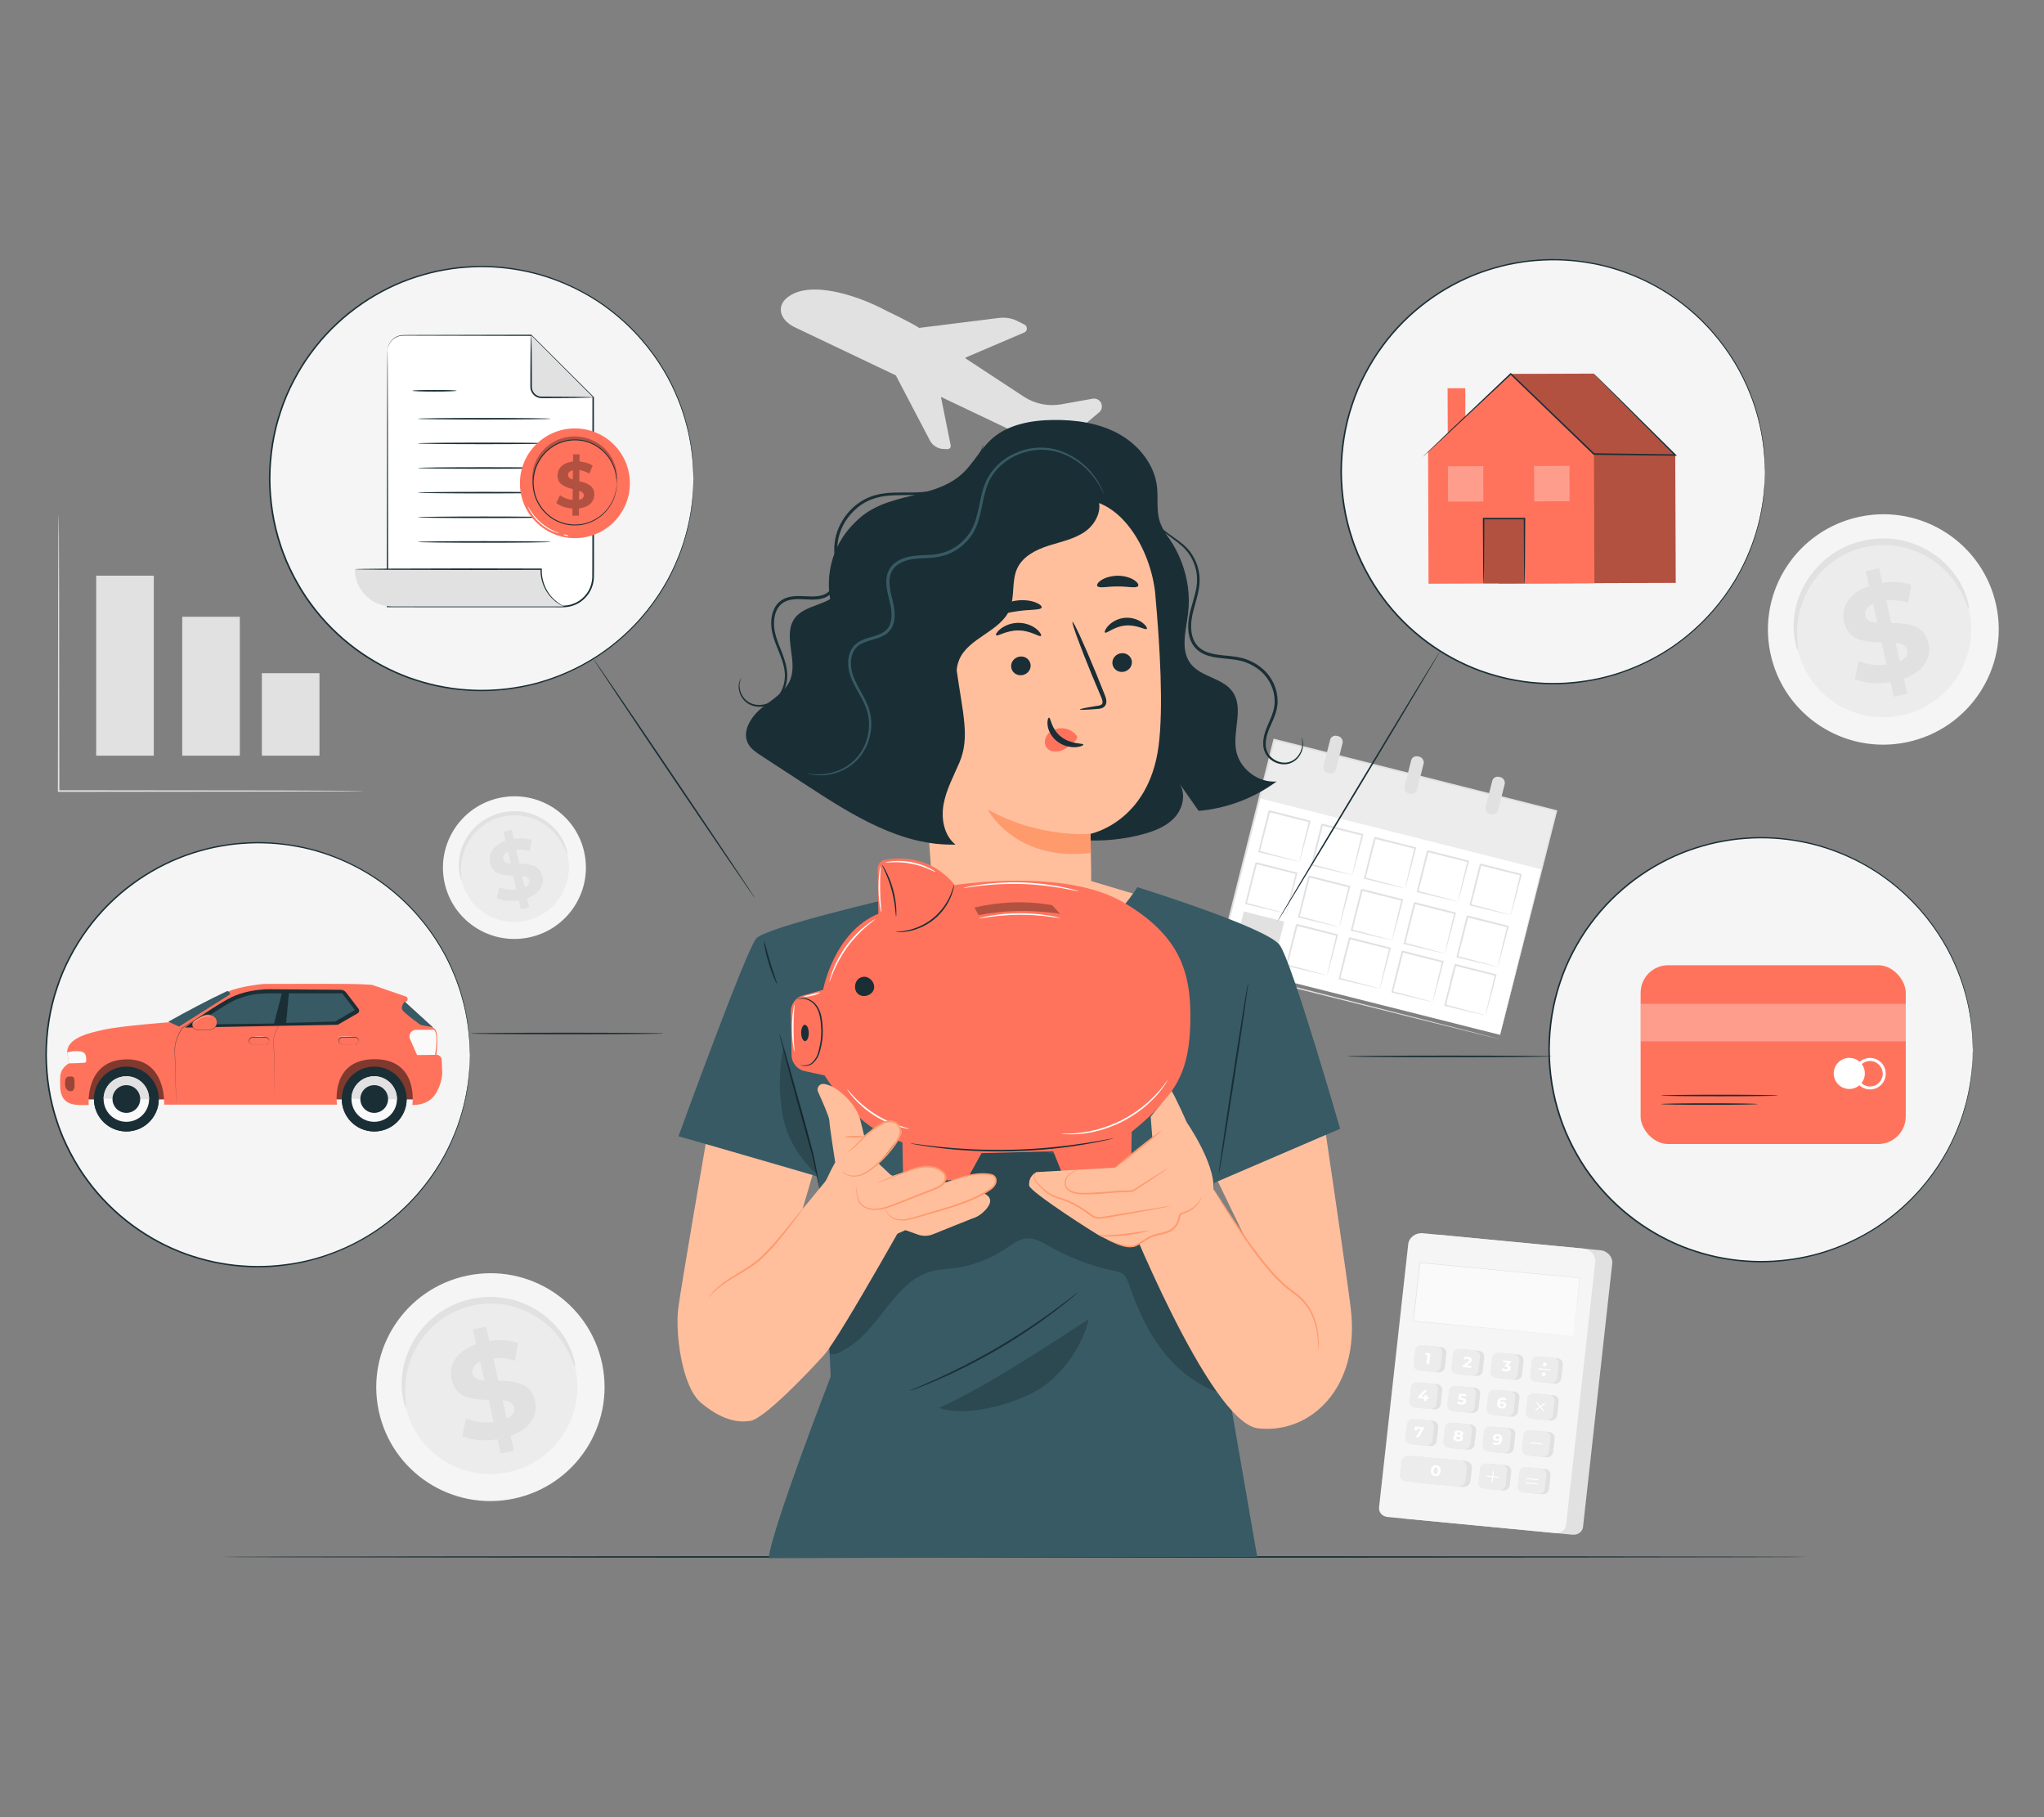 <?xml version="1.0" encoding="UTF-8"?>
<svg id="Layer_2" data-name="Layer 2" xmlns="http://www.w3.org/2000/svg" viewBox="0 0 540 480">
  <rect x="0" y="0" width="540" height="480" fill="#808080" stroke="none"/>
  <defs>
    <style>
      .cls-1 {
        fill: #ff735d;
      }

      .cls-1, .cls-2, .cls-3, .cls-4, .cls-5, .cls-6, .cls-7, .cls-8, .cls-9, .cls-10, .cls-11, .cls-12 {
        stroke-width: 0px;
      }

      .cls-13 {
        opacity: .5;
      }

      .cls-2 {
        fill: #375a64;
      }

      .cls-3 {
        fill: #e1e1e1;
      }

      .cls-4 {
        fill: #ececec;
      }

      .cls-14 {
        opacity: .2;
      }

      .cls-6 {
        fill: #f5f5f5;
      }

      .cls-7 {
        fill: none;
      }

      .cls-8 {
        fill: #1a2e35;
      }

      .cls-15 {
        opacity: .4;
      }

      .cls-9 {
        fill: #fff;
      }

      .cls-16 {
        opacity: .3;
      }

      .cls-10 {
        fill: #fafafa;
      }

      .cls-11 {
        fill: #ff9a6c;
      }

      .cls-12 {
        fill: #ffbf9d;
      }
    </style>
  </defs>
  <g id="Layer_2-2" data-name="Layer 2">
    <g>
      <g>
        <path class="cls-3" d="M207.06,79.51c5.06-5.9,18.21-2.19,27.23,2.64,0,0,6.2,2.92,8.51,4.44.03,0,.05.01.07.02l21.08-2.63c1.71-.21,3.45.09,4.98.88l1.73.88c.87.45.83,1.71-.07,2.09l-15.52,6.63c0,.09,0,.11-.01.19,8.25,5.42,15.32,10.06,15.32,10.06.08.05.15.1.23.15,2.89,1.84,6.37,2.54,9.76,1.94l8.2-1.47c.42-.07.85-.06,1.24.1,1.46.6,1.74,2.51.55,3.51l-9.5,7.95c-1.49,1.24-3.56,1.52-5.32.71l-4.45-2.05-22.51-10.72,2.58,12.82c.1.53-.32,1.01-.86.99l-1.06-.04c-1.45-.05-2.78-.85-3.5-2.11l-9.07-17.33-26.56-12.65c-3.54-1.63-4.81-4.67-3.04-7Z"/>
        <g>
          <g>
            <rect class="cls-9" x="328.03" y="203.87" width="76.89" height="61.04" transform="translate(68.44 -82.5) rotate(14.15)"/>
            <rect class="cls-4" x="333.54" y="204.55" width="76.89" height="15.98" transform="translate(63.27 -84.51) rotate(14.15)"/>
            <path class="cls-3" d="M343.29,227.65s.04-.3.16-.82c.13-.57.3-1.31.5-2.2.43-1.88,1.05-4.53,1.83-7.69l.15.25c-3.12-.78-6.77-1.69-10.67-2.66-.06.04.55-.33.29-.17h0s0,0,0,0h0s0,.03,0,.03v.05s-.03.09-.03.09l-.05.18-.09.36-.18.72c-.12.48-.24.95-.36,1.42-.24.94-.47,1.86-.7,2.75-.46,1.78-.89,3.47-1.29,5.02l-.15-.25c3.15.82,5.78,1.53,7.64,2.04.88.25,1.61.45,2.18.6.51.15.78.23.8.25.01.02-.24-.03-.74-.14-.56-.13-1.28-.29-2.16-.49-1.87-.43-4.57-1.06-7.82-1.86l-.2-.05.05-.2c.39-1.56.8-3.25,1.25-5.03.22-.9.45-1.82.69-2.76.12-.47.24-.95.36-1.43l.18-.72.09-.36.05-.18.02-.09v-.05s.02-.02.02-.02h0s0-.02,0-.02h0c-.26.15.36-.22.29-.18,3.89.99,7.54,1.92,10.65,2.72l.2.05-.05.2c-.84,3.24-1.56,5.92-2.07,7.77-.24.87-.44,1.57-.59,2.13-.14.48-.22.73-.23.71Z"/>
            <path class="cls-3" d="M357.24,231.17s.04-.3.16-.82c.13-.57.3-1.31.5-2.2.43-1.88,1.05-4.53,1.83-7.69l.15.25c-3.12-.78-6.77-1.69-10.67-2.66-.06.04.55-.33.29-.17h0s0,0,0,0h0s0,.03,0,.03v.05s-.03.09-.03.09l-.05.18-.09.36-.18.72c-.12.48-.24.95-.36,1.42-.24.94-.47,1.86-.7,2.75-.46,1.78-.89,3.47-1.29,5.02l-.15-.25c3.15.82,5.78,1.53,7.64,2.04.89.25,1.61.45,2.18.6.51.15.78.23.8.25.01.02-.24-.03-.74-.14-.56-.13-1.28-.29-2.16-.49-1.87-.43-4.57-1.06-7.82-1.86l-.2-.05.05-.2c.39-1.56.8-3.25,1.25-5.03.22-.9.45-1.82.69-2.76.12-.47.24-.95.36-1.43l.18-.72.09-.36.05-.18.02-.09v-.05s.02-.02.02-.02h0s0-.02,0-.02h0c-.26.15.36-.22.29-.18,3.89.99,7.54,1.92,10.65,2.72l.2.05-.05.2c-.84,3.24-1.56,5.92-2.07,7.77-.24.87-.44,1.57-.59,2.13-.14.48-.22.73-.23.71Z"/>
            <path class="cls-3" d="M371.2,234.68s.04-.3.16-.82c.13-.57.3-1.31.5-2.2.43-1.88,1.05-4.53,1.83-7.69l.15.25c-3.12-.78-6.77-1.69-10.67-2.66-.06.04.55-.33.29-.17h0s0,0,0,0h0s0,.03,0,.03v.05s-.03.09-.03.09l-.05.18-.09.36-.18.72c-.12.48-.24.95-.36,1.42-.24.94-.47,1.86-.7,2.75-.46,1.78-.89,3.47-1.29,5.02l-.15-.25c3.15.82,5.78,1.53,7.64,2.04.89.25,1.61.45,2.18.6.51.15.79.23.8.25.01.02-.24-.03-.74-.14-.56-.13-1.28-.29-2.16-.49-1.87-.43-4.57-1.06-7.82-1.86l-.2-.05.05-.2c.39-1.56.8-3.25,1.25-5.03.22-.9.45-1.82.69-2.76.12-.47.24-.95.36-1.43l.18-.72.09-.36.05-.18.02-.09v-.05s.02-.02.02-.02h0s0-.02,0-.02h0c-.26.15.36-.22.29-.18,3.89.99,7.54,1.92,10.65,2.72l.2.05-.05.2c-.84,3.24-1.56,5.92-2.07,7.77-.24.87-.44,1.57-.59,2.13-.14.48-.22.73-.23.71Z"/>
            <path class="cls-3" d="M385.16,238.2s.04-.3.16-.82c.13-.57.3-1.31.5-2.2.43-1.88,1.05-4.53,1.83-7.69l.15.25c-3.12-.78-6.77-1.69-10.67-2.66-.06.04.55-.33.29-.17h0s0,0,0,0h0s0,.03,0,.03v.05s-.03.09-.03.09l-.05.18-.09.36-.18.72c-.12.48-.24.95-.36,1.42-.24.94-.47,1.86-.7,2.75-.46,1.78-.89,3.47-1.29,5.02l-.15-.25c3.15.82,5.78,1.53,7.64,2.04.88.25,1.61.45,2.18.6.51.15.79.23.8.25.01.02-.24-.03-.74-.14-.56-.13-1.28-.29-2.16-.49-1.87-.43-4.57-1.06-7.82-1.86l-.2-.05.05-.2c.39-1.56.8-3.25,1.24-5.03.22-.9.45-1.82.69-2.76.12-.47.24-.95.36-1.43l.18-.72.09-.36.05-.18.02-.09v-.05s.02-.02.02-.02h0s0-.02,0-.02h0c-.26.15.36-.22.29-.18,3.89.99,7.54,1.92,10.65,2.72l.2.05-.05.2c-.84,3.24-1.56,5.92-2.07,7.77-.24.87-.44,1.57-.59,2.13-.14.48-.22.73-.23.71Z"/>
            <path class="cls-3" d="M399.11,241.72s.04-.3.16-.82c.13-.57.3-1.31.5-2.2.43-1.88,1.05-4.53,1.83-7.69l.15.25c-3.12-.78-6.77-1.69-10.67-2.66-.06.04.55-.33.29-.17h0s0,0,0,0h0s0,.03,0,.03v.05s-.03.09-.03.09l-.05.18-.09.36-.18.72c-.12.48-.24.95-.36,1.42-.24.94-.47,1.86-.7,2.75-.46,1.78-.89,3.47-1.29,5.02l-.15-.25c3.15.82,5.78,1.53,7.64,2.04.88.25,1.61.45,2.18.6.51.15.79.23.8.25.01.02-.24-.03-.74-.14-.56-.13-1.28-.29-2.16-.49-1.87-.43-4.57-1.06-7.82-1.86l-.2-.05.05-.2c.39-1.56.8-3.25,1.25-5.03.22-.9.45-1.82.69-2.76.12-.47.24-.95.36-1.43l.18-.72.09-.36.05-.18.02-.09v-.05s.02-.02.02-.02h0s0-.02,0-.02h0c-.26.15.36-.22.29-.18,3.89.99,7.54,1.92,10.65,2.72l.2.05-.05.2c-.84,3.24-1.56,5.92-2.07,7.77-.24.87-.44,1.57-.59,2.13-.14.48-.22.73-.23.71Z"/>
            <path class="cls-3" d="M339.83,241.36s.04-.3.16-.82c.13-.57.3-1.31.5-2.2.43-1.88,1.05-4.53,1.83-7.69l.15.25c-3.12-.78-6.77-1.69-10.67-2.66-.06.04.55-.33.29-.17h0s0,0,0,0h0s0,.03,0,.03v.05s-.03.09-.03.09l-.05.18-.09.36-.18.72c-.12.48-.24.95-.36,1.42-.24.94-.47,1.86-.7,2.75-.46,1.78-.89,3.47-1.29,5.02l-.15-.25c3.15.82,5.78,1.53,7.64,2.04.89.25,1.61.45,2.18.6.51.15.79.23.8.25.01.02-.24-.03-.74-.14-.56-.13-1.28-.29-2.16-.49-1.87-.43-4.57-1.06-7.82-1.86l-.2-.05.05-.2c.39-1.56.8-3.25,1.25-5.03.22-.9.45-1.82.69-2.76.12-.47.24-.95.36-1.43l.18-.72.09-.36.05-.18.02-.09v-.05s.02-.02.02-.02h0s0-.02,0-.02h0c-.26.15.36-.22.29-.18,3.89.99,7.54,1.92,10.65,2.72l.2.05-.05.2c-.84,3.24-1.56,5.92-2.07,7.77-.24.87-.44,1.57-.59,2.13-.14.48-.22.73-.23.71Z"/>
            <path class="cls-3" d="M353.79,244.88s.04-.3.16-.82c.13-.57.3-1.31.5-2.2.43-1.88,1.05-4.53,1.83-7.69l.15.25c-3.12-.78-6.77-1.69-10.67-2.66-.06.04.55-.33.29-.17h0s0,0,0,0h0s0,.03,0,.03v.05s-.03.09-.03.09l-.05.18-.09.36-.18.72c-.12.48-.24.95-.36,1.42-.24.94-.47,1.86-.7,2.75-.46,1.78-.89,3.47-1.29,5.02l-.15-.25c3.15.82,5.78,1.53,7.64,2.04.89.25,1.61.45,2.18.6.51.15.79.23.8.25.01.02-.24-.03-.74-.14-.56-.13-1.28-.29-2.16-.49-1.87-.43-4.57-1.06-7.82-1.86l-.2-.05.05-.2c.39-1.56.8-3.25,1.25-5.03.22-.9.45-1.82.69-2.76.12-.47.24-.95.36-1.43l.18-.72.09-.36.05-.18.02-.09v-.05s.02-.02.02-.02h0s0-.02,0-.02h0c-.26.15.36-.22.29-.18,3.89.99,7.54,1.92,10.65,2.72l.2.05-.05.2c-.84,3.24-1.56,5.92-2.07,7.77-.24.87-.44,1.57-.59,2.13-.14.48-.22.73-.23.71Z"/>
            <path class="cls-3" d="M367.74,248.4s.04-.3.16-.82c.13-.57.3-1.31.5-2.2.43-1.88,1.05-4.53,1.83-7.69l.15.25c-3.12-.78-6.77-1.69-10.67-2.66-.06.04.55-.33.29-.17h0s0,0,0,0h0s0,.03,0,.03v.05s-.03.09-.03.09l-.05.18-.09.36-.18.72c-.12.48-.24.95-.36,1.42-.24.94-.47,1.86-.7,2.75-.46,1.78-.89,3.47-1.29,5.02l-.15-.25c3.15.82,5.78,1.53,7.64,2.04.89.25,1.61.45,2.18.6.51.15.79.23.8.25s-.24-.03-.74-.14c-.56-.13-1.28-.29-2.16-.49-1.87-.43-4.57-1.06-7.82-1.86l-.2-.05.05-.2c.39-1.56.8-3.25,1.25-5.03.22-.9.45-1.82.69-2.76.12-.47.24-.95.36-1.43l.18-.72.09-.36.05-.18.02-.09v-.05s.02-.02.02-.02h0s0-.02,0-.02h0c-.26.15.36-.22.29-.18,3.89.99,7.54,1.92,10.65,2.72l.2.05-.05.2c-.84,3.24-1.56,5.92-2.07,7.77-.24.87-.44,1.57-.59,2.13-.14.48-.22.73-.23.71Z"/>
            <path class="cls-3" d="M381.7,251.91s.04-.3.16-.82c.13-.57.3-1.31.5-2.2.43-1.88,1.05-4.53,1.83-7.69l.15.25c-3.12-.78-6.77-1.69-10.67-2.66-.06.04.55-.33.29-.17h0s0,0,0,0h0s0,.03,0,.03v.05s-.03.09-.03.09l-.05.18-.09.36-.18.72c-.12.48-.24.95-.36,1.42-.24.94-.47,1.86-.7,2.75-.46,1.78-.89,3.47-1.29,5.02l-.15-.25c3.15.82,5.78,1.53,7.64,2.04.89.25,1.61.45,2.18.6.51.15.79.23.8.25s-.24-.03-.74-.14c-.56-.13-1.28-.29-2.16-.49-1.87-.43-4.57-1.06-7.82-1.86l-.2-.05.05-.2c.39-1.56.8-3.25,1.24-5.03.22-.9.45-1.82.69-2.76.12-.47.24-.95.36-1.43l.18-.72.09-.36.05-.18.02-.09v-.05s.02-.02.02-.02h0s0-.02,0-.02h0c-.26.15.36-.22.29-.18,3.89.99,7.54,1.92,10.65,2.72l.2.05-.05.2c-.84,3.24-1.56,5.92-2.07,7.77-.24.87-.44,1.57-.59,2.13-.14.48-.22.73-.23.71Z"/>
            <path class="cls-3" d="M395.65,255.43s.04-.3.16-.82c.13-.57.3-1.31.5-2.2.43-1.88,1.05-4.53,1.83-7.69l.15.25c-3.12-.78-6.77-1.69-10.67-2.66-.06.04.55-.33.29-.17h0s0,0,0,0h0s0,.03,0,.03v.05s-.03.09-.03.09l-.05.18-.09.36-.18.72c-.12.48-.24.95-.36,1.42-.24.94-.47,1.86-.7,2.75-.46,1.78-.89,3.47-1.29,5.02l-.15-.25c3.15.82,5.78,1.53,7.64,2.04.88.25,1.61.45,2.18.6.51.15.78.23.8.25.01.02-.24-.03-.74-.14-.56-.13-1.28-.29-2.16-.49-1.87-.43-4.57-1.06-7.82-1.86l-.2-.05.05-.2c.39-1.56.8-3.25,1.25-5.03.22-.9.45-1.82.69-2.76.12-.47.24-.95.36-1.43l.18-.72.09-.36.05-.18.02-.09v-.05s.02-.02.02-.02h0s0-.02,0-.02h0c-.26.15.36-.22.29-.18,3.89.99,7.54,1.92,10.65,2.72l.2.05-.05.2c-.84,3.24-1.56,5.92-2.07,7.77-.24.87-.44,1.57-.59,2.13-.14.48-.22.73-.23.71Z"/>
            <rect class="cls-3" x="327.12" y="241.98" width="11" height="11" transform="translate(11.32 509.47) rotate(-75.85)"/>
            <path class="cls-3" d="M350.56,257.67s.04-.3.16-.82c.13-.57.3-1.31.5-2.2.43-1.88,1.05-4.53,1.83-7.69l.15.25c-3.12-.78-6.77-1.69-10.67-2.66-.06.04.55-.33.29-.17h0s0,0,0,0h0s0,.03,0,.03v.05s-.03.09-.03.09l-.05.18-.09.36-.18.72c-.12.48-.24.95-.36,1.42-.24.94-.47,1.86-.7,2.75-.46,1.78-.89,3.47-1.29,5.02l-.15-.25c3.15.82,5.78,1.53,7.64,2.04.88.25,1.61.45,2.18.6.51.15.79.23.8.25.01.02-.24-.03-.74-.14-.56-.13-1.28-.29-2.16-.49-1.87-.43-4.57-1.06-7.82-1.86l-.2-.05.05-.2c.39-1.56.8-3.25,1.25-5.03.22-.9.45-1.82.69-2.76.12-.47.24-.95.36-1.43l.18-.72.09-.36.05-.18.02-.09v-.05s.02-.02.02-.02h0s0-.02,0-.02h0c-.26.15.36-.22.29-.18,3.89.99,7.54,1.92,10.65,2.72l.2.05-.05.2c-.84,3.24-1.56,5.92-2.07,7.77-.24.87-.44,1.57-.59,2.13-.14.48-.22.73-.23.71Z"/>
            <path class="cls-3" d="M364.51,261.19s.04-.3.16-.82c.13-.57.3-1.31.5-2.2.43-1.88,1.05-4.53,1.83-7.69l.15.25c-3.12-.78-6.77-1.69-10.67-2.66-.06.04.55-.33.29-.17h0s0,0,0,0h0s0,.03,0,.03v.05s-.03.09-.03.09l-.05.18-.09.36-.18.72c-.12.48-.24.95-.36,1.42-.24.94-.47,1.86-.7,2.75-.46,1.78-.89,3.47-1.29,5.02l-.15-.25c3.15.82,5.78,1.53,7.64,2.04.88.25,1.61.45,2.18.6.51.15.79.23.8.25.01.02-.24-.03-.74-.14-.56-.13-1.28-.29-2.16-.49-1.87-.43-4.57-1.06-7.82-1.86l-.2-.05.05-.2c.39-1.56.8-3.25,1.25-5.03.22-.9.45-1.82.69-2.76.12-.47.24-.95.36-1.43l.18-.72.09-.36.05-.18.02-.09v-.05s.02-.02.02-.02h0s0-.02,0-.02h0c-.26.15.36-.22.29-.18,3.89.99,7.54,1.92,10.65,2.72l.2.05-.05.2c-.84,3.24-1.56,5.92-2.07,7.77-.24.87-.44,1.57-.59,2.13-.14.48-.22.73-.23.71Z"/>
            <path class="cls-3" d="M378.47,264.71s.04-.3.16-.82c.13-.57.3-1.31.5-2.2.43-1.88,1.05-4.53,1.83-7.69l.15.25c-3.12-.78-6.77-1.69-10.67-2.66-.06.04.55-.33.29-.17h0s0,0,0,0h0s0,.03,0,.03v.05s-.03.09-.03.09l-.05.18-.09.36-.18.72c-.12.48-.24.95-.36,1.42-.24.94-.47,1.86-.7,2.75-.46,1.78-.89,3.47-1.29,5.02l-.15-.25c3.15.82,5.78,1.53,7.64,2.04.89.25,1.61.45,2.18.6.51.15.79.23.8.25.01.02-.24-.03-.74-.14-.56-.13-1.28-.29-2.16-.49-1.87-.43-4.57-1.06-7.82-1.86l-.2-.05.05-.2c.39-1.56.8-3.25,1.24-5.03.22-.9.45-1.82.69-2.76.12-.47.24-.95.36-1.43l.18-.72.09-.36.05-.18.02-.09v-.05s.02-.02.02-.02h0s0-.02,0-.02h0c-.26.15.36-.22.29-.18,3.89.99,7.54,1.92,10.65,2.72l.2.05-.05.2c-.84,3.24-1.56,5.92-2.07,7.77-.24.87-.44,1.57-.59,2.13-.14.48-.22.73-.23.71Z"/>
            <path class="cls-3" d="M392.43,268.23s.04-.3.16-.82c.13-.57.3-1.31.5-2.2.43-1.88,1.05-4.53,1.83-7.69l.15.25c-3.12-.78-6.77-1.69-10.67-2.66-.06.04.55-.33.29-.17h0s0,0,0,0h0s0,.03,0,.03v.05s-.03.09-.03.09l-.05.18-.09.36-.18.72c-.12.48-.24.95-.36,1.43-.24.94-.47,1.86-.7,2.75-.46,1.78-.89,3.47-1.29,5.02l-.15-.25c3.15.82,5.78,1.53,7.64,2.04.88.25,1.61.45,2.18.6.51.15.79.23.8.25s-.24-.03-.74-.14c-.56-.13-1.28-.29-2.16-.49-1.87-.43-4.57-1.06-7.82-1.86l-.2-.05.05-.2c.39-1.56.8-3.25,1.24-5.03.22-.9.45-1.82.69-2.76.12-.47.24-.95.36-1.43l.18-.72.09-.36.05-.18.02-.09v-.05s.02-.02.02-.02h0s0-.02,0-.02h0c-.26.15.36-.22.29-.18,3.89.99,7.54,1.92,10.65,2.72l.2.05-.05.2c-.84,3.24-1.56,5.92-2.07,7.77-.24.87-.44,1.57-.59,2.13-.14.48-.22.73-.23.71Z"/>
            <rect class="cls-3" x="350.48" y="194.27" width="3.4" height="10.09" rx="1.47" ry="1.47" transform="translate(59.45 -80.09) rotate(14.16)"/>
            <rect class="cls-3" x="371.91" y="199.68" width="3.4" height="10.09" rx="1.47" ry="1.47" transform="translate(61.41 -85.16) rotate(14.16)"/>
            <rect class="cls-3" x="393.33" y="205.08" width="3.4" height="10.09" rx="1.47" ry="1.47" transform="translate(63.33 -90.17) rotate(14.15)"/>
          </g>
          <path class="cls-3" d="M396.02,274.44s.08-.39.26-1.12c.18-.74.45-1.82.79-3.23.7-2.83,1.73-6.96,3.03-12.23,2.63-10.52,6.39-25.57,10.92-43.71l.15.24c-21.32-5.37-46.97-11.82-74.56-18.76h0s.29-.18.29-.18c-5.5,21.77-10.69,42.33-15.22,60.24l-.16-.26c22.12,5.63,40.73,10.36,53.81,13.68,6.54,1.68,11.7,3,15.24,3.9,1.76.45,3.11.81,4.04,1.05.45.12.8.21,1.04.28.24.06.36.1.36.1,0,0-.11-.02-.34-.07-.24-.06-.58-.14-1.03-.25-.92-.23-2.27-.56-4.01-.99-3.54-.88-8.69-2.16-15.23-3.78-13.13-3.28-31.8-7.95-54-13.51l-.21-.05.05-.21c4.51-17.91,9.69-38.48,15.17-60.25l.06-.23.23.06h0c27.58,6.97,53.22,13.45,74.54,18.84l.19.05-.05.19c-4.63,18.17-8.46,33.24-11.15,43.78-1.34,5.24-2.4,9.34-3.12,12.16-.36,1.38-.64,2.45-.83,3.18-.19.72-.29,1.07-.29,1.07Z"/>
        </g>
        <g>
          <g>
            <rect class="cls-3" x="25.41" y="152.06" width="15.22" height="47.55"/>
            <rect class="cls-3" x="48.14" y="162.92" width="15.22" height="36.69"/>
            <rect class="cls-3" x="69.18" y="177.82" width="15.22" height="21.79"/>
          </g>
          <path class="cls-3" d="M96,208.95s-.13.01-.4.02c-.28,0-.66.01-1.16.02-1.04,0-2.54.02-4.47.04-3.9.02-9.51.04-16.43.07-13.89.02-33.05.04-54.21.06-1.31,0-2.61,0-3.83,0h-.21v-.21c.03-20.3.05-38.5.06-51.65.03-6.55.05-11.85.06-15.52.02-1.81.03-3.23.04-4.21,0-.47.02-.83.02-1.09,0-.25.02-.37.02-.37,0,0,.01.13.02.37,0,.26.01.63.02,1.09,0,.98.02,2.39.04,4.21.02,3.67.04,8.97.06,15.52.02,13.15.04,31.35.06,51.65l-.21-.21c1.21,0,2.52,0,3.83,0,21.16.02,40.32.04,54.21.06,6.92.03,12.53.05,16.43.07,1.93.02,3.43.03,4.47.04.5,0,.88.02,1.16.02.26,0,.4.02.4.02Z"/>
        </g>
        <g>
          <g>
            <path class="cls-6" d="M159.08,360.24c3.4,16.27-7.06,32.21-23.36,35.62-16.3,3.41-32.28-7.01-35.68-23.28-3.4-16.27,7.06-32.21,23.36-35.62,16.3-3.41,32.28,7.01,35.68,23.28Z"/>
            <path class="cls-4" d="M152.05,361.71c2.59,12.39-5.38,24.55-17.8,27.15-12.42,2.6-24.6-5.35-27.19-17.74-2.59-12.4,5.38-24.55,17.8-27.15,12.42-2.6,24.6,5.35,27.19,17.74Z"/>
            <path class="cls-3" d="M151.9,361c-.14.03-.44-.93-1.16-2.58-.73-1.64-1.93-3.97-4.04-6.35-1.05-1.19-2.32-2.38-3.83-3.47-1.52-1.07-3.25-2.06-5.2-2.79-.97-.37-1.99-.69-3.06-.92-1.06-.24-2.16-.42-3.29-.49-1.13-.08-2.28-.09-3.44.01-1.16.1-2.33.28-3.5.56-1.16.29-2.29.66-3.37,1.1-1.08.44-2.1.98-3.07,1.56-.97.58-1.87,1.24-2.7,1.94-.84.69-1.6,1.44-2.3,2.22-1.4,1.54-2.5,3.21-3.35,4.86-.84,1.66-1.43,3.3-1.82,4.83-.78,3.08-.78,5.71-.68,7.49.11,1.79.29,2.79.15,2.82-.1.03-.5-.92-.83-2.75-.31-1.82-.52-4.55.15-7.85.34-1.64.89-3.41,1.73-5.2.85-1.78,1.98-3.6,3.44-5.29.73-.84,1.53-1.67,2.43-2.43.89-.76,1.84-1.49,2.89-2.13,1.04-.64,2.13-1.23,3.3-1.71,1.16-.48,2.38-.89,3.63-1.2,1.26-.3,2.52-.49,3.78-.59,1.26-.1,2.5-.08,3.72.01,1.22.09,2.4.3,3.54.57,1.14.27,2.23.63,3.27,1.05,2.08.83,3.91,1.93,5.48,3.13,1.57,1.21,2.87,2.53,3.91,3.83,2.1,2.62,3.17,5.15,3.72,6.91.54,1.77.62,2.8.52,2.82Z"/>
          </g>
          <path class="cls-3" d="M134.91,379.29l.88,3.91-3.49.78-.85-3.8c-3.5.56-7.06.23-9.31-.84l.96-4.69c2.03.9,4.76,1.28,7.32.96l-1.31-5.83c-4.08-.07-8.7-.39-9.81-5.38-.83-3.7,1.15-7.47,6.51-9.34l-.87-3.87,3.49-.78.85,3.8c2.66-.38,5.36-.25,7.56.54l-.78,4.68c-2.01-.61-3.95-.8-5.74-.62l1.33,5.93c4.07.04,8.62.38,9.72,5.29.81,3.63-1.13,7.36-6.46,9.25ZM127.96,364.66l-1.11-4.95c-1.75.83-2.26,2.01-2,3.16.27,1.22,1.47,1.65,3.11,1.79ZM135.85,371.72c-.27-1.22-1.43-1.66-3.05-1.84l1.08,4.81c1.66-.77,2.22-1.85,1.97-2.97Z"/>
        </g>
        <g>
          <g>
            <path class="cls-6" d="M154.39,225.32c2.13,10.18-4.42,20.17-14.63,22.3-10.21,2.13-20.21-4.39-22.34-14.58-2.13-10.18,4.42-20.17,14.63-22.3,10.21-2.13,20.21,4.39,22.34,14.57Z"/>
            <path class="cls-4" d="M149.99,226.24c1.62,7.76-3.37,15.37-11.15,17-7.78,1.63-15.4-3.35-17.02-11.11-1.62-7.76,3.37-15.37,11.15-17,7.78-1.63,15.4,3.35,17.02,11.11Z"/>
            <path class="cls-3" d="M149.89,225.8c-.08.02-.27-.58-.73-1.62-.46-1.02-1.21-2.49-2.53-3.98-.66-.74-1.46-1.49-2.4-2.17-.95-.67-2.04-1.29-3.26-1.75-.61-.23-1.25-.43-1.91-.58-.66-.15-1.35-.26-2.06-.31-.71-.05-1.43-.06-2.16,0-.73.06-1.46.18-2.19.35-.73.18-1.43.41-2.11.69-.68.28-1.31.61-1.92.98-.61.36-1.17.78-1.69,1.21-.53.43-1,.9-1.44,1.39-.88.97-1.56,2.01-2.1,3.04-.53,1.04-.9,2.06-1.14,3.03-.49,1.93-.49,3.57-.43,4.69.07,1.12.18,1.75.09,1.77-.06.02-.31-.58-.52-1.72-.2-1.14-.33-2.85.09-4.91.21-1.03.55-2.13,1.08-3.26.53-1.12,1.24-2.25,2.16-3.31.46-.53.96-1.04,1.52-1.52.56-.48,1.16-.93,1.81-1.33.65-.4,1.34-.77,2.07-1.07.73-.3,1.49-.56,2.28-.75.79-.19,1.58-.31,2.37-.37.79-.06,1.57-.05,2.33,0,.76.06,1.5.19,2.21.36.71.17,1.4.39,2.05.66,1.3.52,2.45,1.21,3.43,1.96.98.76,1.79,1.58,2.45,2.4,1.32,1.64,1.99,3.23,2.33,4.33.34,1.11.39,1.75.32,1.77Z"/>
          </g>
          <path class="cls-3" d="M139.25,237.25l.55,2.45-2.18.49-.53-2.38c-2.19.35-4.42.14-5.83-.53l.6-2.93c1.27.56,2.98.8,4.58.6l-.82-3.65c-2.56-.05-5.44-.25-6.14-3.37-.52-2.31.72-4.68,4.08-5.84l-.54-2.42,2.18-.49.53,2.38c1.67-.24,3.36-.16,4.73.34l-.49,2.93c-1.26-.38-2.47-.5-3.6-.39l.83,3.71c2.55.02,5.4.24,6.09,3.31.51,2.27-.71,4.61-4.05,5.79ZM134.91,228.09l-.7-3.1c-1.1.52-1.41,1.26-1.25,1.98.17.76.92,1.03,1.95,1.12ZM139.84,232.51c-.17-.76-.9-1.04-1.91-1.15l.68,3.01c1.04-.48,1.39-1.16,1.23-1.86Z"/>
        </g>
        <g>
          <g>
            <path class="cls-6" d="M527.4,160.03c3.44,16.45-7.14,32.57-23.62,36.02-16.48,3.45-32.63-7.09-36.07-23.54-3.44-16.45,7.14-32.57,23.62-36.02,16.48-3.45,32.63,7.09,36.07,23.54Z"/>
            <path class="cls-4" d="M520.29,161.51c2.62,12.53-5.44,24.82-18,27.45-12.56,2.63-24.87-5.41-27.49-17.94-2.62-12.53,5.44-24.82,18-27.45,12.56-2.63,24.87,5.41,27.49,17.94Z"/>
            <path class="cls-3" d="M520.14,160.8c-.14.03-.44-.94-1.17-2.61-.74-1.65-1.95-4.01-4.08-6.42-1.06-1.2-2.35-2.4-3.88-3.5-1.53-1.08-3.29-2.08-5.26-2.82-.98-.37-2.02-.7-3.09-.93-1.07-.24-2.19-.42-3.33-.49-1.14-.08-2.31-.09-3.48.01-1.18.1-2.36.29-3.54.57-1.18.29-2.32.67-3.41,1.12-1.09.45-2.12.99-3.1,1.58-.98.59-1.89,1.26-2.73,1.96-.85.7-1.62,1.46-2.32,2.24-1.42,1.56-2.52,3.25-3.39,4.91-.85,1.67-1.45,3.33-1.84,4.89-.79,3.12-.79,5.77-.69,7.58.11,1.81.29,2.82.15,2.86-.1.03-.51-.93-.84-2.78-.32-1.84-.53-4.61.15-7.93.34-1.66.9-3.45,1.75-5.26.86-1.8,2-3.64,3.48-5.35.74-.85,1.55-1.69,2.45-2.45.9-.77,1.87-1.51,2.92-2.15,1.05-.65,2.16-1.24,3.34-1.73,1.18-.49,2.41-.9,3.67-1.21,1.27-.3,2.55-.5,3.82-.6,1.27-.1,2.53-.08,3.76.01,1.23.09,2.43.3,3.58.58,1.15.27,2.26.64,3.3,1.06,2.1.84,3.95,1.95,5.54,3.16,1.58,1.22,2.9,2.56,3.96,3.88,2.12,2.65,3.21,5.21,3.76,6.99.55,1.79.63,2.83.52,2.85Z"/>
          </g>
          <path class="cls-3" d="M502.96,179.3l.89,3.95-3.53.79-.86-3.84c-3.54.57-7.13.23-9.41-.85l.97-4.74c2.06.91,4.81,1.29,7.4.97l-1.32-5.89c-4.13-.07-8.79-.4-9.92-5.44-.84-3.74,1.16-7.56,6.59-9.44l-.88-3.92,3.53-.79.86,3.84c2.69-.38,5.42-.25,7.64.55l-.79,4.73c-2.03-.62-4-.81-5.81-.63l1.34,6c4.12.04,8.71.38,9.83,5.35.82,3.67-1.15,7.44-6.53,9.35ZM495.94,164.5l-1.12-5.01c-1.77.84-2.28,2.03-2.02,3.19.28,1.23,1.49,1.67,3.15,1.81ZM503.91,171.64c-.28-1.24-1.45-1.68-3.09-1.87l1.09,4.87c1.68-.78,2.25-1.87,1.99-3Z"/>
        </g>
        <g>
          <path class="cls-3" d="M415.5,405.39l-44.47-4.26c-1.36-.13-2.35-1.26-2.21-2.53l7.7-69.5c.2-1.8,1.93-3.1,3.86-2.92l42.4,4.06c1.93.18,3.34,1.79,3.14,3.59l-7.7,69.5c-.14,1.26-1.36,2.18-2.72,2.05Z"/>
          <g>
            <path class="cls-6" d="M411.01,404.96l-44.47-4.26c-1.36-.13-2.35-1.26-2.21-2.53l7.7-69.5c.2-1.8,1.93-3.1,3.86-2.92l42.4,4.06c1.93.18,3.34,1.79,3.14,3.59l-7.7,69.5c-.14,1.26-1.36,2.18-2.72,2.05Z"/>
            <path class="cls-3" d="M386.44,392.77l-12.94-1.24c-1.03-.1-1.77-.95-1.67-1.91l.38-3.39c.11-.95,1.02-1.65,2.05-1.55l12.94,1.24c1.03.1,1.77.95,1.67,1.91l-.38,3.39c-.11.95-1.02,1.65-2.05,1.55Z"/>
            <g>
              <polygon class="cls-10" points="415.65 352.97 373.42 348.93 375.13 333.53 417.36 337.57 415.65 352.97"/>
              <path class="cls-3" d="M415.65,352.97s0-.09.03-.27c.02-.18.05-.45.08-.8.07-.7.18-1.73.33-3.06.29-2.66.7-6.5,1.22-11.27l.04.05c-10.63-1.01-25.63-2.44-42.23-4.02h0s.08-.06.08-.06c-.6,5.39-1.18,10.59-1.71,15.4l-.06-.07c12.22,1.18,22.77,2.2,30.26,2.93,3.75.37,6.74.66,8.79.86,1.02.1,1.82.18,2.35.23.27.03.47.05.61.06.14.01.21.02.21.02,0,0-.07,0-.2-.02-.14-.01-.34-.03-.6-.05-.54-.05-1.32-.12-2.34-.22-2.05-.19-5.03-.47-8.78-.82-7.51-.71-18.07-1.71-30.32-2.87h-.07s0-.07,0-.07c.53-4.81,1.11-10.01,1.7-15.4v-.07s.08,0,.08,0h0c16.6,1.6,31.6,3.04,42.23,4.06h.05s0,.05,0,.05c-.54,4.78-.98,8.63-1.28,11.29-.15,1.32-.27,2.35-.35,3.05-.04.34-.07.61-.09.79-.02.18-.03.26-.03.26Z"/>
            </g>
            <g>
              <path class="cls-3" d="M379.94,362.5l-3.98-.38c-.88-.08-1.52-.82-1.43-1.64l.41-3.7c.09-.82.88-1.42,1.76-1.33l3.98.38c.88.08,1.52.82,1.43,1.64l-.41,3.7c-.09.82-.88,1.42-1.76,1.33Z"/>
              <path class="cls-4" d="M378.83,362.39l-3.98-.38c-.88-.08-1.52-.82-1.43-1.64l.41-3.7c.09-.82.88-1.42,1.76-1.33l3.98.38c.88.08,1.52.82,1.43,1.64l-.41,3.7c-.09.82-.88,1.42-1.76,1.33Z"/>
              <path class="cls-9" d="M377.88,357.5l-.31,2.78-.69-.07.25-2.26-.6-.06.06-.52,1.29.12Z"/>
            </g>
            <g>
              <path class="cls-3" d="M389.95,363.46l-3.98-.38c-.88-.08-1.52-.82-1.43-1.64l.41-3.7c.09-.82.88-1.42,1.76-1.33l3.98.38c.88.08,1.52.82,1.43,1.64l-.41,3.7c-.09.82-.88,1.42-1.76,1.33Z"/>
              <path class="cls-4" d="M388.84,363.35l-3.98-.38c-.88-.08-1.52-.82-1.43-1.64l.41-3.7c.09-.82.88-1.42,1.76-1.33l3.98.38c.88.08,1.52.82,1.43,1.64l-.41,3.7c-.09.82-.88,1.42-1.76,1.33Z"/>
              <path class="cls-9" d="M388.72,360.81l-.06.52-2.26-.22.05-.42,1.27-.9c.29-.21.35-.35.37-.48.02-.22-.12-.36-.44-.39-.26-.02-.48.05-.65.22l-.47-.35c.27-.29.71-.45,1.25-.4.67.06,1.08.42,1.02.93-.03.27-.14.51-.6.83l-.76.54,1.29.12Z"/>
            </g>
            <g>
              <path class="cls-3" d="M400.33,364.45l-3.98-.38c-.88-.08-1.52-.82-1.43-1.64l.41-3.7c.09-.82.88-1.42,1.76-1.33l3.98.38c.88.08,1.52.82,1.43,1.64l-.41,3.7c-.09.82-.88,1.42-1.76,1.33Z"/>
              <path class="cls-4" d="M399.22,364.35l-3.98-.38c-.88-.08-1.52-.82-1.43-1.64l.41-3.7c.09-.82.88-1.42,1.76-1.33l3.98.38c.88.08,1.52.82,1.43,1.64l-.41,3.7c-.09.82-.88,1.42-1.76,1.33Z"/>
              <path class="cls-9" d="M399.11,361.48c-.05.47-.49.86-1.34.78-.42-.04-.84-.19-1.11-.41l.32-.47c.21.18.51.3.83.33.35.03.57-.08.6-.3.02-.21-.13-.36-.52-.4l-.32-.03.05-.43.69-.59-1.27-.12.06-.52,2.09.2-.05.42-.75.65c.53.13.77.47.72.88Z"/>
            </g>
            <g>
              <path class="cls-3" d="M410.71,365.45l-3.98-.38c-.88-.08-1.52-.82-1.43-1.64l.41-3.7c.09-.82.88-1.42,1.76-1.33l3.98.38c.88.08,1.52.82,1.43,1.64l-.41,3.7c-.09.82-.88,1.42-1.76,1.33Z"/>
              <path class="cls-4" d="M409.62,365.34l-3.98-.38c-.88-.08-1.52-.82-1.43-1.64l.41-3.7c.09-.82.88-1.42,1.76-1.33l3.98.38c.88.08,1.52.82,1.43,1.64l-.41,3.7c-.09.82-.88,1.42-1.76,1.33Z"/>
              <g>
                <polygon class="cls-9" points="409.56 361.98 406.35 361.68 406.38 361.42 409.59 361.73 409.56 361.98"/>
                <path class="cls-9" d="M408.63,360.45c-.03.27-.29.46-.57.43s-.5-.27-.47-.53.29-.46.57-.43.5.27.47.53Z"/>
                <path class="cls-9" d="M408.35,363.05c-.03.27-.29.46-.57.43-.29-.03-.5-.27-.47-.53.03-.27.29-.46.57-.43.29.03.5.27.47.53Z"/>
              </g>
            </g>
            <g>
              <path class="cls-3" d="M378.86,372.28l-3.98-.38c-.88-.08-1.52-.82-1.43-1.64l.41-3.7c.09-.82.88-1.42,1.76-1.33l3.98.38c.88.08,1.52.82,1.43,1.64l-.41,3.7c-.09.82-.88,1.42-1.76,1.33Z"/>
              <path class="cls-4" d="M377.75,372.17l-3.98-.38c-.88-.08-1.52-.82-1.43-1.64l.41-3.7c.09-.82.88-1.42,1.76-1.33l3.98.38c.88.08,1.52.82,1.43,1.64l-.41,3.7c-.09.82-.88,1.42-1.76,1.33Z"/>
              <path class="cls-9" d="M377.42,369.55l-.49-.05-.06.58-.68-.06.06-.58-1.61-.15.05-.43,1.61-1.63.73.07-1.49,1.55.8.08.06-.52.65.06-.06.52.49.05-.06.52Z"/>
            </g>
            <g>
              <path class="cls-3" d="M388.87,373.23l-3.98-.38c-.88-.08-1.52-.82-1.43-1.64l.41-3.7c.09-.82.88-1.42,1.76-1.33l3.98.38c.88.08,1.52.82,1.43,1.64l-.41,3.7c-.09.82-.88,1.42-1.76,1.33Z"/>
              <path class="cls-4" d="M387.76,373.13l-3.98-.38c-.88-.08-1.52-.82-1.43-1.64l.41-3.7c.09-.82.88-1.42,1.76-1.33l3.98.38c.88.08,1.52.82,1.43,1.64l-.41,3.7c-.09.82-.88,1.42-1.76,1.33Z"/>
              <path class="cls-9" d="M387.34,370.21c-.05.49-.49.88-1.35.8-.41-.04-.84-.19-1.11-.41l.33-.47c.21.18.51.3.82.33.35.03.57-.08.6-.31.02-.22-.11-.38-.66-.43l-.76-.07.33-1.55,1.82.17-.06.52-1.25-.12-.11.52.24.02c.88.08,1.19.49,1.14.98Z"/>
            </g>
            <g>
              <path class="cls-3" d="M399.25,374.23l-3.98-.38c-.88-.08-1.52-.82-1.43-1.64l.41-3.7c.09-.82.88-1.42,1.76-1.33l3.98.38c.88.08,1.52.82,1.43,1.64l-.41,3.7c-.09.82-.88,1.42-1.76,1.33Z"/>
              <path class="cls-4" d="M398.14,374.12l-3.98-.38c-.88-.08-1.52-.82-1.43-1.64l.41-3.7c.09-.82.88-1.42,1.76-1.33l3.98.38c.88.08,1.52.82,1.43,1.64l-.41,3.7c-.09.82-.88,1.42-1.76,1.33Z"/>
              <path class="cls-9" d="M397.93,371.22c-.06.57-.6.88-1.24.82-.82-.08-1.28-.61-1.18-1.51.11-.96.79-1.44,1.69-1.35.32.03.62.13.81.27l-.31.45c-.15-.12-.34-.17-.54-.19-.5-.05-.85.2-.93.73.19-.15.45-.21.77-.18.58.06.99.44.93.96ZM397.26,371.18c.03-.25-.15-.44-.46-.47-.3-.03-.54.13-.56.37-.03.24.15.43.48.46.29.03.52-.11.55-.37Z"/>
            </g>
            <g>
              <path class="cls-3" d="M409.62,375.22l-3.98-.38c-.88-.08-1.52-.82-1.43-1.64l.41-3.7c.09-.82.88-1.42,1.76-1.33l3.98.38c.88.08,1.52.82,1.43,1.64l-.41,3.7c-.09.82-.88,1.42-1.76,1.33Z"/>
              <path class="cls-4" d="M408.51,375.12l-3.98-.38c-.88-.08-1.52-.82-1.43-1.64l.41-3.7c.09-.82.88-1.42,1.76-1.33l3.98.38c.88.08,1.52.82,1.43,1.64l-.41,3.7c-.09.82-.88,1.42-1.76,1.33Z"/>
              <g>
                <polygon class="cls-9" points="405.71 372.62 405.54 372.42 408.07 370.56 408.24 370.76 405.71 372.62"/>
                <polygon class="cls-9" points="407.8 372.83 405.77 370.51 405.98 370.35 408.02 372.67 407.8 372.83"/>
              </g>
            </g>
            <g>
              <path class="cls-3" d="M377.79,381.97l-3.98-.38c-.88-.08-1.52-.82-1.43-1.64l.41-3.7c.09-.82.88-1.42,1.76-1.33l3.98.38c.88.08,1.52.82,1.43,1.64l-.41,3.7c-.09.82-.88,1.42-1.76,1.33Z"/>
              <path class="cls-4" d="M376.68,381.87l-3.98-.38c-.88-.08-1.52-.82-1.43-1.64l.41-3.7c.09-.82.88-1.42,1.76-1.33l3.98.38c.88.08,1.52.82,1.43,1.64l-.41,3.7c-.09.82-.88,1.42-1.76,1.33Z"/>
              <path class="cls-9" d="M376.2,377.01l-.05.42-1.37,2.26-.75-.07,1.32-2.15-.99-.09-.05.45-.62-.06.11-.98,2.4.23Z"/>
            </g>
            <g>
              <path class="cls-3" d="M387.8,382.93l-3.98-.38c-.88-.08-1.52-.82-1.43-1.64l.41-3.7c.09-.82.88-1.42,1.76-1.33l3.98.38c.88.08,1.52.82,1.43,1.64l-.41,3.7c-.09.82-.88,1.42-1.76,1.33Z"/>
              <path class="cls-4" d="M386.69,382.82l-3.98-.38c-.88-.08-1.52-.82-1.43-1.64l.41-3.7c.09-.82.88-1.42,1.76-1.33l3.98.38c.88.08,1.52.82,1.43,1.64l-.41,3.7c-.09.82-.88,1.42-1.76,1.33Z"/>
              <path class="cls-9" d="M386.5,379.99c-.06.52-.6.81-1.36.73-.76-.07-1.22-.45-1.16-.97.03-.3.22-.5.53-.61-.21-.15-.31-.35-.28-.61.05-.49.56-.75,1.24-.68.69.07,1.12.42,1.07.91-.03.25-.18.43-.41.54.28.16.42.4.38.7ZM385.81,379.91c.03-.25-.17-.42-.52-.45-.34-.03-.57.1-.6.34-.03.25.17.42.51.45.35.03.58-.1.61-.35ZM384.91,378.63c-.02.21.14.36.42.39.29.03.48-.09.51-.3.02-.22-.15-.37-.43-.39-.28-.03-.48.09-.5.31Z"/>
            </g>
            <g>
              <path class="cls-3" d="M398.17,383.92l-3.98-.38c-.88-.08-1.52-.82-1.43-1.64l.41-3.7c.09-.82.88-1.42,1.76-1.33l3.98.38c.88.08,1.52.82,1.43,1.64l-.41,3.7c-.09.82-.88,1.42-1.76,1.33Z"/>
              <path class="cls-4" d="M397.06,383.82l-3.98-.38c-.88-.08-1.52-.82-1.43-1.64l.41-3.7c.09-.82.88-1.42,1.76-1.33l3.98.38c.88.08,1.52.82,1.43,1.64l-.41,3.7c-.09.82-.88,1.42-1.76,1.33Z"/>
              <path class="cls-9" d="M396.84,380.33c-.11.96-.79,1.44-1.69,1.35-.32-.03-.61-.13-.81-.27l.31-.45c.15.12.34.17.54.19.5.05.85-.2.93-.73-.19.15-.46.21-.77.18-.58-.06-.99-.44-.93-.96.06-.57.6-.88,1.24-.82.83.08,1.28.61,1.18,1.51ZM396.12,379.77c.03-.24-.15-.43-.48-.46-.29-.03-.52.11-.55.37-.03.25.15.44.46.47.3.03.53-.13.56-.37Z"/>
            </g>
            <g>
              <path class="cls-3" d="M408.55,384.92l-3.98-.38c-.88-.08-1.52-.82-1.43-1.64l.41-3.7c.09-.82.88-1.42,1.76-1.33l3.98.38c.88.08,1.52.82,1.43,1.64l-.41,3.7c-.09.82-.88,1.42-1.76,1.33Z"/>
              <path class="cls-4" d="M407.44,384.81l-3.98-.38c-.88-.08-1.52-.82-1.43-1.64l.41-3.7c.09-.82.88-1.42,1.76-1.33l3.98.38c.88.08,1.52.82,1.43,1.64l-.41,3.7c-.09.82-.88,1.42-1.76,1.33Z"/>
              <polygon class="cls-9" points="407.41 381.56 404.2 381.26 404.23 381 407.44 381.31 407.41 381.56"/>
            </g>
            <g>
              <path class="cls-3" d="M397.09,393.7l-3.98-.38c-.88-.08-1.52-.82-1.43-1.64l.41-3.7c.09-.82.88-1.42,1.76-1.33l3.98.38c.88.08,1.52.82,1.43,1.64l-.41,3.7c-.09.82-.88,1.42-1.76,1.33Z"/>
              <path class="cls-4" d="M395.98,393.6l-3.98-.38c-.88-.08-1.52-.82-1.43-1.64l.41-3.7c.09-.82.88-1.42,1.76-1.33l3.98.38c.88.08,1.52.82,1.43,1.64l-.41,3.7c-.09.82-.88,1.42-1.76,1.33Z"/>
            </g>
            <g>
              <path class="cls-3" d="M407.46,394.7l-3.98-.38c-.88-.08-1.52-.82-1.43-1.64l.41-3.7c.09-.82.88-1.42,1.76-1.33l3.98.38c.88.08,1.52.82,1.43,1.64l-.41,3.7c-.09.82-.88,1.42-1.76,1.33Z"/>
              <path class="cls-4" d="M406.36,394.59l-3.98-.38c-.88-.08-1.52-.82-1.43-1.64l.41-3.7c.09-.82.88-1.42,1.76-1.33l3.98.38c.88.08,1.52.82,1.43,1.64l-.41,3.7c-.09.82-.88,1.42-1.76,1.33Z"/>
              <g>
                <polygon class="cls-9" points="406.36 390.98 403.16 390.67 403.19 390.42 406.39 390.72 406.36 390.98"/>
                <polygon class="cls-9" points="406.24 392.11 403.03 391.8 403.06 391.55 406.27 391.86 406.24 392.11"/>
              </g>
            </g>
            <path class="cls-4" d="M385.03,392.64l-13.49-1.29c-1.06-.1-1.83-.98-1.72-1.97l.36-3.27c.11-.99,1.06-1.7,2.12-1.6l13.49,1.29c1.06.1,1.83.98,1.72,1.97l-.36,3.27c-.11.99-1.06,1.7-2.12,1.6Z"/>
            <path class="cls-9" d="M378.03,388.37c.1-.92.71-1.39,1.44-1.32.74.07,1.22.64,1.12,1.56-.1.92-.7,1.39-1.44,1.32-.73-.07-1.22-.64-1.12-1.56ZM379.89,388.55c.07-.63-.14-.92-.49-.95-.34-.03-.61.21-.68.84-.07.63.14.92.48.95.35.03.61-.21.68-.84Z"/>
            <g>
              <polygon class="cls-9" points="394.31 391.57 394.03 391.54 394.41 388.57 394.68 388.6 394.31 391.57"/>
              <polygon class="cls-9" points="395.95 390.35 392.74 390.04 392.77 389.79 395.98 390.1 395.95 390.35"/>
            </g>
          </g>
        </g>
        <path class="cls-8" d="M477.54,411.26c0,.11-93.78.21-209.44.21s-209.46-.09-209.46-.21,93.76-.21,209.46-.21,209.44.09,209.44.21Z"/>
        <g>
          <g>
            <path class="cls-8" d="M304.31,137.12c7.02,6.11,10.72,15.82,9.55,25.06-.57,4.48-2.06,9.56.7,13.14,2.73,3.54,8.43,3.72,11.04,7.36,3.07,4.28.03,10.28.95,15.47.86,4.87,5.77,8.67,10.7,8.28-5.97,4.41-13.18,7.13-20.58,7.76-1.76-2.51-3.52-5.01-5.28-7.52,2.01,2.64,1.25,6.65-.95,9.14-2.2,2.49-5.46,3.74-8.67,4.59-15.33,4.05-32.5.39-44.85-9.56"/>
            <path class="cls-8" d="M217.72,172.75c1.3-3.4,3.35-6.5,4.28-10.02,2-7.55-1.29-16.32,2.75-23.01,2.87-4.76,8.61-6.88,14-8.26,5.39-1.37,11.15-2.48,15.3-6.19,3.04-2.72,4.89-6.57,7.92-9.3,4.32-3.88,10.48-4.97,16.29-5.04,5.97-.07,12.09.8,17.32,3.69,5.22,2.89,9.43,8.04,10.09,13.97.32,2.89-.17,5.88.59,8.69.85,3.09,3.12,5.57,4.45,8.48,2.81,6.15.73,14.14-4.72,18.14l-43.44,50.77c-8.74,2.82-29.34-2.12-35.67-8.78-6.32-6.66-12.44-24.56-9.17-33.14Z"/>
            <g>
              <path class="cls-12" d="M305.24,157.15c-1.1-12.06-9.52-26.67-21.52-25.06l-37.34,10.55c-3.65.49-6.31,3.69-6.14,7.36l6.54,90.56c-.09.02-.17.04-.26.06,0,0,9.22,25.35,33.87,16.91,4.89-1.68,7-7.12,7.83-12.69l.06-14.33c-.12-7.32-.2-10.32-.2-10.26,0,0,15.37-2.99,18.01-23.23,1.31-10.06.35-26.47-.87-39.88Z"/>
              <g>
                <g>
                  <g>
                    <path class="cls-8" d="M272.28,175.68c.09,1.36-1,2.56-2.42,2.68-1.42.12-2.64-.89-2.73-2.26-.09-1.36,1-2.56,2.42-2.68,1.42-.12,2.64.89,2.73,2.26Z"/>
                    <path class="cls-8" d="M299.03,174.8c.09,1.36-1,2.56-2.42,2.68-1.42.12-2.64-.89-2.73-2.26-.09-1.36,1-2.56,2.42-2.68,1.42-.12,2.64.89,2.73,2.26Z"/>
                    <path class="cls-8" d="M302.98,166.11c-.3.46-2.62-1.17-5.64-.88-3.02.24-5.04,2.25-5.42,1.85-.18-.18.09-.98.97-1.88.86-.9,2.4-1.84,4.28-2.01,1.88-.16,3.55.5,4.55,1.23,1.02.74,1.41,1.48,1.26,1.69Z"/>
                  </g>
                  <path class="cls-8" d="M275,167.96c-.37.42-2.65-1.41-5.88-1.43-3.23-.07-5.61,1.69-5.96,1.26-.17-.19.21-.94,1.25-1.74,1.02-.79,2.76-1.56,4.77-1.53,2.01.03,3.7.84,4.68,1.66.99.83,1.33,1.59,1.14,1.78Z"/>
                  <path class="cls-8" d="M285.27,187.41c-.02-.16,1.7-.5,4.49-.94.71-.09,1.38-.25,1.48-.74.15-.52-.17-1.27-.53-2.09-.72-1.7-1.46-3.48-2.25-5.35-3.13-7.61-5.42-13.88-5.11-14.01.31-.12,3.09,5.95,6.22,13.56.75,1.88,1.48,3.67,2.16,5.38.29.8.78,1.7.45,2.78-.18.54-.69.94-1.14,1.07-.45.15-.85.17-1.2.2-2.81.23-4.56.29-4.58.13Z"/>
                  <path class="cls-11" d="M288.1,220.25s-13.53,1.25-27.18-6.45c0,0,7.17,13.95,27.28,11.5l-.11-5.06Z"/>
                  <path class="cls-1" d="M284.28,194.14c-1.04-1.29-2.81-1.97-4.54-1.74-1.2.16-2.41.78-3.11,1.78-.71,1-.82,2.4-.13,3.32.78,1.03,2.35,1.23,3.67.82,1.32-.41,2.43-1.32,3.49-2.22.29-.25.59-.51.77-.84.18-.33.21-.77-.03-1.03"/>
                  <path class="cls-8" d="M277.14,189.56c.45-.04.54,2.98,3.18,5.05,2.64,2.08,5.85,1.65,5.88,2.07.05.19-.7.61-2.06.68-1.33.08-3.29-.29-4.9-1.56-1.61-1.27-2.34-3-2.48-4.24-.15-1.26.17-2.02.37-2Z"/>
                </g>
                <path class="cls-8" d="M275.2,160.46c-.25.76-3.04.48-6.29.97-3.26.42-5.86,1.45-6.32.78-.2-.32.24-1.04,1.28-1.8,1.03-.76,2.7-1.5,4.65-1.77,1.95-.27,3.75,0,4.95.44,1.21.45,1.83,1.03,1.72,1.39Z"/>
                <path class="cls-8" d="M300.66,154.82c-.54.65-2.75.05-5.38.09-2.63-.04-4.85.56-5.38-.09-.23-.31.1-.96,1.06-1.58.94-.62,2.53-1.15,4.34-1.16,1.81,0,3.39.53,4.33,1.15.95.62,1.27,1.26,1.03,1.58Z"/>
              </g>
            </g>
            <path class="cls-8" d="M238.12,145.13c1.99-2.76,5.39-4.07,8.63-5.14,13.94-4.61,28.44-7.56,43.07-8.75,1.67,3.07-.21,7.06-3.05,9.1-2.84,2.04-6.39,2.73-9.72,3.79-3.33,1.06-6.78,2.78-8.28,5.94-1.6,3.36-.59,7.47-2.02,10.91-2.46,5.91-10.94,7.43-13.37,13.35-1.83,4.48.57,9.46.99,14.28.48,5.46-1.81,11.1-5.96,14.68-3.28,2.82-7.64,4.28-11.96,4.15-.15-17.3-.3-34.6-.45-51.9-.03-3.6.02-7.48,2.13-10.4Z"/>
            <path class="cls-8" d="M201.24,187c2.84-2.31,6.36-4.25,7.62-7.69,1.83-5.01-1.96-11.19.89-15.7,2.61-4.11,9.67-3.55,12.11-7.76,1.91-3.29.05-6.37.86-9.3.81-2.93,5.14-5.32,8.13-4.82l21.89,35.3c1.63,11.56,3.53,17.77.74,24.35-1.53,3.61-3.46,7.11-4.18,10.96-.72,3.85.06,8.3,3.12,10.75-14.14.41-26.98-7.6-38.83-15.33-4.18-2.73-8.36-5.45-12.54-8.18-1.3-.85-2.66-1.76-3.4-3.13-1.74-3.22.74-7.14,3.59-9.45Z"/>
            <path class="cls-2" d="M213.41,204.29s.49.21,1.49.36c.99.15,2.51.27,4.4-.1,1.88-.36,4.18-1.2,6.28-2.99,2.1-1.77,3.87-4.6,4.43-8.04.28-1.71.25-3.57-.2-5.43-.45-1.86-1.39-3.62-2.36-5.36-.96-1.75-2.01-3.54-2.43-5.56-.42-1.98-.31-4.31,1.05-5.94,1.37-1.65,3.77-1.96,6.02-2.74,1.13-.39,2.32-1.02,3.11-2.08.8-1.05,1.11-2.38,1.15-3.65.1-2.58-.89-4.99-1.24-7.42-.18-1.21-.21-2.46.15-3.6.35-1.14,1.13-2.11,2.17-2.76,2.1-1.35,4.71-1.46,7.22-1.56,2.52-.06,5.17-.5,7.36-1.78,2.21-1.22,4.02-3.04,5.23-5.14,1.2-2.13,1.71-4.46,2.16-6.66.45-2.21.86-4.35,1.69-6.26.83-1.9,2.1-3.53,3.56-4.83,2.97-2.56,6.63-3.83,9.96-3.94,3.35-.12,6.34.91,8.64,2.24,2.32,1.33,4.02,2.95,5.22,4.4,2.4,2.94,3.01,5.03,3.12,4.97.01,0-.03-.13-.12-.37-.1-.24-.21-.61-.44-1.06-.41-.92-1.13-2.23-2.32-3.74-1.18-1.5-2.89-3.19-5.24-4.59-2.33-1.4-5.39-2.51-8.88-2.43-3.46.08-7.26,1.35-10.39,4-1.53,1.35-2.88,3.05-3.77,5.06-.89,2.01-1.31,4.21-1.77,6.4-.46,2.19-.97,4.44-2.1,6.43-1.14,1.97-2.86,3.68-4.94,4.83-2.08,1.2-4.5,1.61-7.01,1.67-2.48.1-5.27.18-7.63,1.68-1.17.72-2.11,1.88-2.51,3.2-.42,1.32-.37,2.69-.18,3.97.39,2.57,1.34,4.9,1.25,7.27-.03,1.17-.32,2.31-.98,3.19-.67.88-1.67,1.44-2.74,1.82-1.07.39-2.22.64-3.33,1.05-1.11.39-2.22.99-3,1.94-1.57,1.92-1.63,4.47-1.17,6.57.48,2.17,1.58,4,2.54,5.74.98,1.74,1.9,3.43,2.34,5.19.44,1.76.48,3.53.24,5.18-.51,3.31-2.16,6.05-4.16,7.78-2,1.76-4.22,2.63-6.04,3.03-3.73.76-5.83-.1-5.83.05Z"/>
            <path class="cls-8" d="M195.81,179.1s-.3.33-.52,1.13c-.22.78-.26,2.09.43,3.52.36.7.9,1.43,1.71,1.98.8.55,1.84.91,2.97.95,2.24.13,4.95-1.09,6.36-3.62.71-1.23,1.14-2.7,1.21-4.24.07-1.56-.25-3.15-.76-4.7-.97-3.1-2.85-6.17-2.72-9.74.05-1.73.54-3.58,1.87-4.76,1.32-1.21,3.27-1.43,5.2-1.35,1.93.03,4.02.38,6.13-.33,1.03-.36,1.98-1.07,2.61-1.99.64-.92,1-1.98,1.18-3.06.37-2.18-.04-4.29-.2-6.29-.21-2,0-3.96.61-5.79,1.22-3.65,3.85-6.64,6.98-8.28,3.14-1.69,6.69-1.72,9.88-1.75,3.21-.01,6.32-.06,8.98-.97,2.67-.85,4.84-2.22,6.51-3.66,1.68-1.43,2.85-2.96,3.67-4.27,1.63-2.66,1.9-4.39,1.9-4.39-.1-.04-.48,1.66-2.16,4.21-.85,1.26-2.03,2.73-3.7,4.09-1.65,1.37-3.79,2.67-6.38,3.46-2.58.84-5.59.86-8.82.84-3.19.01-6.86-.01-10.22,1.76-3.31,1.71-6.09,4.84-7.39,8.7-.65,1.92-.88,4.05-.66,6.11.17,2.05.55,4.1.21,6.08-.3,1.98-1.42,3.82-3.26,4.41-1.81.63-3.85.34-5.83.3-1.96-.07-4.19.14-5.75,1.57-1.55,1.4-2.06,3.48-2.1,5.33-.05,1.88.42,3.7,1.03,5.31.6,1.63,1.29,3.15,1.8,4.66.51,1.5.83,3.01.78,4.46-.06,1.45-.44,2.83-1.09,3.98-1.28,2.36-3.75,3.52-5.84,3.44-1.05-.01-2.02-.33-2.77-.82-.75-.49-1.28-1.16-1.64-1.81-.7-1.33-.72-2.57-.56-3.34.16-.78.4-1.15.36-1.17Z"/>
            <path class="cls-8" d="M343.85,194.78c-.13-.02.7,1.39-.23,3.68-.46,1.08-1.44,2.37-3.07,2.83-1.59.46-3.74-.06-5.1-1.67-.68-.79-1.05-1.86-1.07-3.01-.02-1.15.27-2.35.71-3.54.87-2.35,2.52-4.87,2.44-7.99-.02-3.02-1.4-6.18-3.89-8.35-1.23-1.09-2.69-1.95-4.28-2.53-1.59-.6-3.31-.8-4.98-.97-1.68-.17-3.33-.3-4.85-.75-1.51-.44-2.86-1.29-3.68-2.54-.82-1.25-1.14-2.76-1.17-4.23-.03-1.48.22-2.93.58-4.33.71-2.79,1.69-5.48,1.67-8.18,0-2.68-.91-5.11-2.18-6.97-1.27-1.89-2.98-3.1-4.4-4.1-1.44-1-2.67-1.87-3.55-2.72-1.8-1.68-2.06-3.14-2.16-3.08-.01,0,0,.09.05.25.05.16.1.41.25.7.25.61.76,1.46,1.64,2.35.87.91,2.09,1.82,3.5,2.86,1.4,1.04,3.01,2.24,4.19,4.05,1.18,1.79,2,4.11,1.98,6.64,0,2.54-.96,5.15-1.72,7.99-.38,1.42-.66,2.95-.63,4.53.03,1.57.35,3.24,1.28,4.66.93,1.44,2.48,2.41,4.11,2.88,1.64.49,3.33.61,5,.78,1.67.17,3.29.36,4.78.92,1.49.54,2.87,1.35,4.02,2.36,2.33,2.01,3.62,4.95,3.66,7.76.11,2.85-1.42,5.27-2.32,7.74-.45,1.24-.75,2.52-.71,3.79.03,1.26.47,2.49,1.26,3.37,1.56,1.77,3.92,2.27,5.67,1.73,1.8-.56,2.8-1.99,3.24-3.15.46-1.19.4-2.22.28-2.86-.15-.65-.35-.94-.35-.94Z"/>
          </g>
          <path class="cls-8" d="M233.54,137.38c-1.35,4.47-5.31,7.59-7.9,11.47-3.66,5.48-4.5,12.35-4.58,18.94.19-3.1-1.06-6.09-1.66-9.14-1.07-5.36-.1-11.09,2.66-15.81,2.76-4.71,7.29-8.36,12.49-10.05"/>
          <g>
            <path class="cls-12" d="M242.18,235c2.65-.74-13.1,5.28-13.42,5.38l14.06,22.91,54.53,11.6,20.52-33.33-41.47-12.37-34.23,5.81Z"/>
            <path class="cls-2" d="M320.81,312.45l33.23-14.29s-12.63-43.86-15.95-48.52c-3.32-4.65-37.62-15.3-37.62-15.3,0,0-11.86,19.77-32.13,21.1-20.27,1.33-27.96-.77-31.94-18.39,0,0-33.94,7.83-36.6,10.83-2.66,2.99-20.55,52.26-20.55,52.26,0,0,35.22,9.97,36.55,10.63,1.33.66,3.66,52.84,3.66,52.84,0,0-15.73,40.66-16.37,47.97l129.05-.33-13.32-76.88,1.99-21.93Z"/>
            <path class="cls-8" d="M205.89,272.89s.22.55.53,1.57c.32,1.09.75,2.55,1.27,4.31,1.05,3.65,2.47,8.7,4.01,14.28.76,2.79,1.49,5.45,2.15,7.88.32,1.21.65,2.36.92,3.45.27,1.09.48,2.11.66,3.04.36,1.87.61,3.38.78,4.43.17,1.05.25,1.63.22,1.64-.02,0-.06-.14-.13-.41-.08-.33-.17-.72-.27-1.19-.24-1.11-.55-2.6-.93-4.4-.2-.93-.43-1.94-.71-3.01-.3-1.08-.62-2.22-.96-3.42-.67-2.43-1.41-5.08-2.19-7.87-1.54-5.59-2.91-10.65-3.87-14.32-.46-1.78-.84-3.25-1.12-4.35-.25-1.03-.38-1.6-.35-1.61Z"/>
            <path class="cls-8" d="M284.77,341.38s-.12.14-.38.37c-.3.26-.68.59-1.15.98-1,.85-2.48,2.04-4.35,3.47-3.73,2.86-9.06,6.58-15.25,10.2-6.2,3.62-12.06,6.43-16.38,8.28-2.16.93-3.92,1.64-5.16,2.09-.58.21-1.05.38-1.42.52-.33.11-.5.17-.51.15,0-.02.16-.1.47-.24.37-.16.82-.36,1.39-.6,1.21-.5,2.95-1.26,5.09-2.22,4.27-1.92,10.09-4.78,16.27-8.38,6.17-3.61,11.52-7.28,15.29-10.06,1.89-1.39,3.4-2.53,4.44-3.34.49-.37.89-.67,1.2-.91.28-.2.43-.31.44-.29Z"/>
            <g class="cls-14">
              <path class="cls-5" d="M310.87,323.94c-6.28-7.47-15.05-12.43-24.07-16.14-9.16-3.77-19.21-6.43-28.92-4.52-8.96,1.76-16.7,7.19-24.09,12.56-2.42,1.76-4.87,3.56-6.67,5.96-1.94,2.59-3,5.71-3.98,8.8-2.52,7.99-2.29,17.29-4.04,25.49l.07,1.46c1.69.51,2.45-.27,4-1.11,9.26-5.03,13.01-18.16,23.24-20.71,1.86-.46,3.79-.52,5.68-.76,4.93-.62,9.67-2.52,13.8-5.29,1.67-1.12,3.37-2.43,5.38-2.57,2.12-.15,4.08,1.03,5.93,2.08,5.36,3.03,11.19,5.24,17.21,6.52.8.17,1.65.34,2.3.84.82.63,1.19,1.68,1.53,2.66,2.26,6.49,5.12,12.87,9.43,18.22,4.31,5.36,10.19,9.65,16.91,11.09-1.34-15.75-3.56-32.47-13.73-44.57Z"/>
            </g>
            <g class="cls-14">
              <path class="cls-5" d="M248.04,371.88c7.13,2.48,19.01-.77,25.6-4.44,6.59-3.68,12.32-11.61,13.97-18.98-11.11,7.22-27.45,18.04-39.57,23.43Z"/>
            </g>
            <g class="cls-14">
              <path class="cls-5" d="M211.23,291.96c-1.54-4.79-2.68-9.91-4.22-14.71h-.18c-1.1,5.85-1.07,11.9.05,17.74,1.12,5.85,4.48,11.22,8.92,15.19-.94-5.59-2.64-12.2-4.57-18.23Z"/>
            </g>
            <path class="cls-8" d="M205.27,259.91c-.12.05-1.25-2.35-2.2-5.48-.95-3.13-1.35-5.75-1.22-5.77.14-.03.74,2.53,1.68,5.63.94,3.1,1.87,5.56,1.74,5.62Z"/>
            <path class="cls-8" d="M329.75,259.52c.13.02-1.5,11.37-3.65,25.35-2.15,13.98-3.99,25.3-4.12,25.28-.13-.02,1.5-11.37,3.65-25.35,2.15-13.98,3.99-25.29,4.12-25.27Z"/>
          </g>
          <g>
            <path class="cls-1" d="M296.66,238.28c-15.56-9.08-44.42-4.49-44.42-4.49-6.27-7.79-14.64-7.37-18.42-6.68-1.15.21-1.98,1.24-1.96,2.41l.2,11.84c-11.82,4.86-14.6,20.08-14.6,20.08l-5.32,1.49c-1.93.54-3.25,2.31-3.21,4.31l.19,11.46c.03,2.05,1.47,3.8,3.47,4.23l5.25,1.13c6.23,9.7,12.34,14.94,20.57,17.69l.2,10.21,16.8-.28,3.89-7.08,18.95-.5,3.1,7.7,17.45-.84.18-12c11.97-9.77,15.23-16.02,15.5-29.1.27-13.07-2.76-22.8-17.81-31.58Z"/>
            <path class="cls-8" d="M227.33,258.22c-1.58.7-1.96,3.18-.65,4.32,1.31,1.14,3.71.42,4.19-1.25.47-1.67-1.19-3.54-2.91-3.26"/>
            <path class="cls-8" d="M236.73,242.08c-.06,0-.1-.8-.25-2.08-.14-1.28-.42-3.04-.93-4.94-.52-1.9-1.17-3.55-1.7-4.73-.53-1.18-.9-1.89-.85-1.92.04-.03.51.64,1.11,1.79.6,1.16,1.31,2.82,1.84,4.75.52,1.92.76,3.72.83,5.02.07,1.3,0,2.11-.04,2.11Z"/>
            <g class="cls-16">
              <path class="cls-5" d="M257.43,239.71l1.1,2.01c6.89-1.33,14.07-1.41,21.51-.36l-2.08-2.28c-6.99-1.18-13.64-.94-20.52.63Z"/>
            </g>
            <path class="cls-8" d="M213.67,272.83c.02,1.19-.42,2.16-.97,2.17s-1.02-.95-1.04-2.14c-.02-1.19.42-2.16.97-2.17.56,0,1.02.95,1.04,2.14Z"/>
            <path class="cls-8" d="M211.42,281.25s.33.14.95.16c.59,0,1.59-.08,2.33-.9.38-.39.75-.88,1.05-1.46.31-.56.45-1.25.64-1.97.36-1.44.6-3.06.58-4.76-.05-1.7-.18-3.36-.62-4.75-.43-1.4-1.26-2.5-2.2-3.07-.93-.59-1.86-.72-2.47-.68-.62.04-.94.2-.96.16,0-.01.07-.06.22-.13.16-.07.4-.14.72-.19.64-.1,1.63,0,2.64.59,1.02.57,1.94,1.74,2.41,3.2.48,1.46.62,3.13.67,4.86.02,1.75-.24,3.41-.62,4.86-.2.72-.36,1.43-.71,2.04-.33.6-.73,1.1-1.15,1.5-.4.42-.92.68-1.37.77-.45.11-.86.11-1.18.08-.32-.04-.57-.11-.72-.18-.16-.07-.23-.12-.22-.13Z"/>
            <path class="cls-8" d="M294.18,300.69s-.18.07-.53.15c-.39.09-.9.21-1.54.36-1.33.31-3.28.69-5.69,1.1-2.41.42-5.3.81-8.52,1.15-3.22.32-6.78.57-10.51.67-3.74.08-7.3.01-10.54-.15-3.23-.18-6.14-.43-8.57-.73-2.43-.29-4.39-.58-5.74-.82-.64-.12-1.16-.21-1.55-.28-.35-.07-.54-.11-.54-.13,0-.01.19,0,.55.04.4.05.92.12,1.56.2,1.35.19,3.32.44,5.75.69,2.43.26,5.33.48,8.56.64,3.23.14,6.78.2,10.51.12,3.73-.1,7.27-.34,10.49-.64,3.21-.32,6.1-.68,8.52-1.06,2.41-.37,4.37-.71,5.71-.97.64-.12,1.16-.21,1.55-.28.36-.06.54-.08.55-.07Z"/>
            <path class="cls-8" d="M252.06,233.7s0,.31-.11.84c-.11.54-.32,1.3-.69,2.21-.71,1.82-2.17,4.22-4.52,6.12-2.35,1.9-5,2.83-6.92,3.15-.97.17-1.76.22-2.31.21-.55,0-.85-.04-.85-.06,0-.08,1.21-.03,3.1-.44,1.88-.39,4.44-1.34,6.72-3.19,2.28-1.85,3.74-4.16,4.51-5.91.78-1.76.99-2.96,1.07-2.94Z"/>
            <path class="cls-9" d="M231.23,242.8c.04.06-.93.72-2.37,1.95-1.43,1.23-3.29,3.08-4.99,5.4-1.7,2.33-2.89,4.66-3.63,6.4-.74,1.74-1.07,2.87-1.14,2.85-.03,0,.03-.3.17-.81.13-.52.36-1.25.7-2.15.67-1.78,1.84-4.17,3.56-6.54,1.73-2.36,3.64-4.2,5.14-5.38.75-.59,1.38-1.04,1.83-1.32.45-.28.71-.43.72-.41Z"/>
            <path class="cls-9" d="M212.37,263.23c-.02-.12.94-.33,2.11-.62,1.17-.29,2.12-.54,2.16-.43.04.1-.86.54-2.06.83-1.19.3-2.19.33-2.21.22Z"/>
            <path class="cls-9" d="M209.84,277.73c-.05,0-.21-.68-.35-1.8-.15-1.12-.27-2.68-.27-4.4,0-1.73.13-3.28.28-4.4.15-1.12.3-1.8.36-1.79.12.02-.23,2.78-.22,6.2-.01,3.42.33,6.18.21,6.2Z"/>
            <path class="cls-9" d="M232.6,228.86c.12.01-.15,2.71-.09,6.05.05,3.34.41,6.02.29,6.04-.05,0-.21-.66-.37-1.75-.16-1.09-.3-2.61-.33-4.29-.03-1.68.07-3.2.19-4.3.12-1.09.26-1.76.31-1.76Z"/>
            <path class="cls-9" d="M247.21,230.36c-.06.13-2.74-1.53-6.48-2.22-3.74-.73-6.83-.17-6.84-.31,0-.05.75-.25,2-.36,1.25-.11,3.01-.09,4.91.26,1.9.36,3.54.99,4.67,1.56,1.13.56,1.76,1.03,1.73,1.07Z"/>
            <path class="cls-9" d="M280.09,242.5c-.01.06-1.21-.15-3.15-.4-1.94-.24-4.64-.48-7.62-.46-2.99.02-5.68.28-7.62.54-1.94.26-3.13.49-3.15.43,0-.03.29-.11.82-.25.53-.14,1.31-.3,2.28-.47,1.94-.34,4.65-.65,7.66-.66,3.01-.01,5.72.27,7.67.59.97.16,1.75.31,2.29.44.54.13.83.21.82.24Z"/>
            <path class="cls-9" d="M285,235.43s-.43-.05-1.2-.21c-.76-.16-1.87-.38-3.24-.62-2.74-.48-6.56-.97-10.81-1.1-4.25-.11-8.09.16-10.86.49-1.38.16-2.5.32-3.27.44-.77.12-1.2.17-1.21.14,0-.03.41-.13,1.18-.3.76-.17,1.88-.37,3.26-.57,2.77-.4,6.63-.73,10.9-.62,4.27.12,8.11.66,10.85,1.22,1.37.28,2.47.54,3.22.75.75.21,1.17.33,1.16.36Z"/>
            <path class="cls-9" d="M240.21,298.18s-.28,0-.78-.1c-.5-.08-1.21-.25-2.08-.51-1.73-.51-4.07-1.46-6.41-2.94-2.33-1.49-4.19-3.21-5.38-4.56-.6-.68-1.06-1.25-1.34-1.67-.29-.41-.44-.65-.42-.67.06-.04.73.84,1.97,2.13,1.24,1.29,3.09,2.95,5.39,4.41,2.3,1.46,4.59,2.44,6.28,3.01,1.69.58,2.78.81,2.77.88Z"/>
            <path class="cls-9" d="M308.57,285.19s-.22.41-.67,1.12c-.22.36-.51.78-.88,1.25-.37.47-.76,1.03-1.28,1.57-.5.56-1.05,1.18-1.7,1.78-.62.63-1.36,1.23-2.12,1.87-1.57,1.23-3.39,2.45-5.44,3.5-2.06,1.03-4.12,1.78-6.04,2.32-.97.23-1.88.48-2.76.6-.87.17-1.69.25-2.44.32-.75.1-1.43.08-2.02.1-.6.03-1.11,0-1.53-.03-.84-.05-1.3-.09-1.3-.12,0-.03.47-.04,1.3-.04.42,0,.93,0,1.52-.04.59-.04,1.27-.05,2-.16.74-.08,1.55-.18,2.41-.37.87-.14,1.77-.39,2.72-.63,1.89-.55,3.92-1.3,5.95-2.32,2.02-1.04,3.83-2.23,5.39-3.43.76-.63,1.5-1.2,2.12-1.82.65-.58,1.21-1.18,1.72-1.72.53-.53.93-1.07,1.32-1.52.39-.45.69-.86.93-1.2.49-.67.78-1.04.8-1.02Z"/>
          </g>
          <g>
            <path class="cls-12" d="M186.43,302.19s-6.41,37.08-7.24,43.38c-.83,6.31.88,20.66,6.02,24.98,5.14,4.31,9.47,5.4,13.12,4.74,3.65-.66,15.1-12.61,19.41-17.42,4.31-4.81,25.97-43.78,25.97-43.78l-20-8.89-11.69,14.18,2.64-8.98-28.23-8.2Z"/>
            <path class="cls-11" d="M212.4,318.93s-.25.42-.78,1.14c-.58.78-1.34,1.79-2.25,3.01-.96,1.26-2.12,2.76-3.46,4.37-1.34,1.61-2.86,3.36-4.66,5.01-1.79,1.67-3.82,2.85-5.61,3.93-1.8,1.07-3.41,2.04-4.68,2.97-2.58,1.83-3.69,3.49-3.77,3.42-.01,0,.05-.12.18-.31.13-.19.33-.48.62-.81.57-.69,1.49-1.61,2.76-2.57,1.26-.98,2.87-1.99,4.66-3.08,1.78-1.1,3.76-2.27,5.51-3.91,1.76-1.63,3.29-3.35,4.64-4.94,1.35-1.59,2.53-3.06,3.53-4.3.96-1.18,1.75-2.16,2.37-2.91.57-.68.9-1.04.93-1.02Z"/>
            <g>
              <path class="cls-12" d="M228.22,300.04s6.24-5.24,8.2-3.72c1.96,1.53,2.08,2.93,1.26,3.99-.82,1.06-5.54,7.05-5.54,7.05l3.49,3.29,6.2-2.03,2.66-.64s6.38.15,5.02,4.44c0,0,6.6-2.1,7.79-2.2,1.82-.15,6.42-.61,5.76,1.77-.66,2.41-3.21,3.22-3.21,3.22,0,0,2.94.94,1.18,3.52-1.76,2.58-4.18,3.14-4.18,3.14l-10.39,4.16c-1.27.51-2.68.54-3.97.08l-3.28-1.17-6.46,2.82s-13.03-3.76-14.91-15.14l1.7-3.53,1.11-2.08s-1.54-9.71-1.55-11.03c-.01-.92-1.87-5.12-2.98-7.57-.49-1.08.41-2.27,1.59-2.09,1.17.18,2.75.8,4.67,2.43,4.48,3.79,5.04,7.68,5.04,7.68l.95,3.82"/>
              <g>
                <path class="cls-11" d="M223.81,304.42s.44-.35,1.18-1.03c.76-.67,1.74-1.74,3.03-3.02.64-.65,1.4-1.29,2.23-1.97.83-.67,1.74-1.39,2.86-1.91.56-.25,1.18-.45,1.84-.48.33-.02.67,0,1,.08.16.04.34.07.51.16.16.08.3.17.44.27.28.2.55.42.76.75.11.16.15.41.19.53l.14.48c.08.32.22.69.1,1.12-.1.34-.21.67-.35.99-.56,1.31-1.39,2.41-2.2,3.43-.82,1.03-1.67,1.96-2.54,2.8-1.74,1.64-3.44,3.06-5.17,3.74-1.74.71-3.36.42-4.25-.06-.46-.24-.76-.51-.94-.71-.18-.2-.25-.33-.24-.33.04-.04.35.47,1.26.89.88.42,2.42.64,4.06-.08,1.64-.69,3.3-2.1,5-3.74.84-.83,1.68-1.76,2.48-2.77.79-1.02,1.6-2.09,2.13-3.33.13-.31.24-.62.33-.94.09-.24,0-.56-.09-.87l-.14-.49c-.05-.2-.06-.3-.13-.41-.15-.23-.39-.45-.63-.62-.12-.09-.25-.17-.38-.24-.12-.07-.26-.09-.41-.13-.29-.07-.59-.09-.88-.08-.59.03-1.16.2-1.69.43-1.06.48-1.97,1.16-2.79,1.82-.83.66-1.59,1.28-2.24,1.91-1.3,1.24-2.34,2.29-3.13,2.92-.39.32-.71.55-.94.7-.23.14-.35.21-.36.2Z"/>
                <path class="cls-11" d="M228.36,300.26c0,.12-1.16.23-2.59.23-1.43,0-2.59-.1-2.59-.23s1.16-.23,2.59-.23c1.43,0,2.59.1,2.59.23Z"/>
                <path class="cls-11" d="M231.52,312.54s.15-.09.46-.23c.36-.15.81-.34,1.36-.57,1.24-.5,2.95-1.19,5.03-2.03,1.06-.42,2.22-.91,3.53-1.29,1.3-.37,2.79-.62,4.33-.37.77.13,1.54.38,2.25.81.68.42,1.42,1.05,1.54,2.01.1.94-.42,1.81-1.12,2.37-.71.57-1.55.87-2.36,1.19-3.25,1.27-6.35,2.48-9.18,3.59-1.41.55-2.77,1.07-4.11,1.35-1.33.28-2.65.33-3.79.03-1.15-.28-2.07-1.01-2.51-1.84-.46-.82-.59-1.63-.66-2.27-.06-.64-.05-1.14-.04-1.48.01-.34.04-.51.05-.51.05,0,0,.71.16,1.98.09.62.25,1.4.7,2.16.44.77,1.28,1.41,2.37,1.66,1.08.27,2.34.2,3.63-.09,1.3-.29,2.63-.81,4.04-1.38,2.82-1.12,5.92-2.34,9.16-3.62.81-.32,1.62-.62,2.24-1.12.62-.49,1.04-1.25.96-1.97-.08-.73-.69-1.3-1.32-1.69-.65-.4-1.37-.64-2.1-.76-1.46-.25-2.89-.03-4.17.32-1.28.35-2.45.83-3.52,1.23-2.1.79-3.82,1.43-5.08,1.9-.57.2-1.03.37-1.39.5-.32.11-.49.16-.5.14Z"/>
                <path class="cls-11" d="M249.68,312.49s.15-.09.44-.21c.34-.14.77-.31,1.3-.52,1.14-.43,2.78-1.08,4.93-1.53,1.07-.21,2.27-.38,3.57-.34.65.03,1.3.05,2.01.22.35.09.72.27.98.59.26.31.38.72.39,1.11.03.81-.44,1.57-1.02,2.07-.59.53-1.26.91-1.93,1.32-1.36.8-2.82,1.52-4.37,2.15-3.09,1.26-6.14,2.12-8.9,2.92-1.38.4-2.69.77-3.92,1.13-1.23.34-2.37.71-3.46.89-1.09.18-2.11.17-2.97-.09-.85-.26-1.5-.71-1.91-1.17-.43-.45-.62-.92-.71-1.23-.09-.31-.07-.49-.07-.49.06-.03.05.73.9,1.59.42.42,1.05.82,1.86,1.05.81.22,1.79.21,2.84.02,1.05-.2,2.18-.57,3.41-.93,1.23-.37,2.53-.76,3.91-1.17,2.75-.82,5.79-1.69,8.84-2.94,1.53-.62,2.97-1.33,4.31-2.11.66-.4,1.33-.78,1.87-1.26.54-.47.91-1.09.89-1.74.01-.67-.43-1.18-1.05-1.32-.62-.15-1.29-.19-1.92-.23-1.26-.05-2.44.08-3.49.27-2.12.4-3.78,1.01-4.93,1.38-.54.18-.98.32-1.33.44-.31.1-.47.14-.47.13Z"/>
              </g>
            </g>
          </g>
          <g>
            <path class="cls-12" d="M296.65,318.22s22.81,57.56,35.69,59.06c13.72,1.61,27.03-10.55,24.53-31.54-.96-8.05-6.57-45.97-6.57-45.97l-28.56,12.28,7.59,15.73-11.25-17.56-21.42,8.01Z"/>
            <path class="cls-11" d="M348.32,357.07s-.02-.74-.09-2.06c-.08-1.32-.2-3.25-.88-5.5-.66-2.24-1.98-4.82-4.34-6.86-1.14-1.02-2.61-1.85-3.87-3.04-1.3-1.13-2.53-2.42-3.73-3.79-4.75-5.52-8.27-11.1-10.83-15.09-1.27-2.01-2.27-3.65-2.96-4.79-.32-.53-.58-.97-.78-1.31-.17-.3-.26-.47-.25-.48.01,0,.13.14.33.42.23.33.51.75.86,1.27.76,1.17,1.81,2.76,3.08,4.7,2.63,3.94,6.19,9.48,10.9,14.96,1.19,1.35,2.4,2.64,3.68,3.75,1.23,1.17,2.66,1.98,3.86,3.06,2.41,2.12,3.74,4.8,4.37,7.1.65,2.31.72,4.27.74,5.59,0,.67-.01,1.18-.04,1.53-.02.35-.04.53-.06.53Z"/>
            <g>
              <g>
                <path class="cls-12" d="M309.56,288.22c1.22,2.03,3.99,8.29,3.99,8.29,0,0,7.42,10.63,7.06,17.65-.07,1.36-4.35,4.15-4.35,4.15,0,0-13.54,10.16-16.79,10.83-3.25.68-8.12-2.44-8.67-2.57-.54-.14-18.82-11.78-18.92-13.43-.15-2.73,1.98-3.54,1.98-3.54l20.73-1.18,9.85-7.72-.44-5.73"/>
                <path class="cls-11" d="M308.52,308.59s-.38.32-1.12.83c-.8.54-1.86,1.26-3.13,2.12-1.34.89-2.88,1.93-4.7,3.09-.54.29-1.15.22-1.68.24-.55,0-1.11.03-1.68.06-1.14.06-2.32.16-3.54.26-2.43.21-4.76.36-6.88.31-1.08-.03-2.1-.2-2.99-.65-.88-.44-1.51-1.31-1.53-2.18-.04-.86.3-1.58.71-2.09.42-.51.9-.82,1.3-1.03.4-.21.73-.33.96-.39.23-.07.35-.09.35-.07.02.04-.47.17-1.23.62-.37.23-.81.55-1.19,1.03-.36.48-.65,1.16-.59,1.91.04.75.58,1.47,1.38,1.87.8.39,1.8.55,2.83.57,2.1.03,4.41-.13,6.83-.34,1.21-.1,2.4-.2,3.55-.25.58-.03,1.14-.05,1.7-.05.57-.02,1.09.04,1.5-.18,1.76-1.11,3.35-2.12,4.71-2.99,1.3-.81,2.38-1.49,3.21-2,.76-.46,1.19-.71,1.21-.68Z"/>
                <path class="cls-11" d="M309.21,318.57s-.14.05-.41.12c-.32.07-.71.15-1.19.25-1.1.21-2.58.49-4.38.82-1.87.34-4.07.73-6.51,1.17-1.23.21-2.51.44-3.84.67-.67.11-1.34.25-2.06.32-.71.08-1.53-.03-2.18-.43-.65-.38-1.19-.83-1.76-1.22-.57-.4-1.14-.78-1.71-1.13-1.14-.71-2.29-1.31-3.43-1.77-1.13-.47-2.29-.75-3.33-1.19-1.05-.43-1.91-1.07-2.61-1.7-.7-.64-1.31-1.23-1.82-1.79-.51-.56-.83-1.2-.82-1.77,0-.55.22-.96.43-1.15.21-.2.37-.22.37-.22.01.02-.13.08-.3.28-.17.2-.35.58-.32,1.09.01,1.07,1.32,2.08,2.68,3.32.71.6,1.54,1.2,2.55,1.6,1.01.41,2.16.68,3.34,1.15,1.17.46,2.35,1.06,3.51,1.78.58.36,1.16.74,1.74,1.14.58.39,1.14.86,1.73,1.2,1.18.73,2.62.25,3.94.06,1.33-.22,2.62-.44,3.85-.65,2.44-.4,4.64-.76,6.52-1.07,1.81-.28,3.29-.51,4.4-.68.48-.06.87-.12,1.2-.16.28-.03.42-.04.42-.03Z"/>
                <path class="cls-11" d="M303.55,325.03c.01.06-.7.29-1.87.56-1.17.27-2.81.57-4.64.78-1.83.2-3.49.28-4.7.25-1.24-.03-1.93-.48-1.89-.53.03-.06.71.26,1.89.21,1.18-.05,2.84-.18,4.65-.38,1.81-.2,3.45-.45,4.63-.64,1.18-.19,1.92-.31,1.93-.25Z"/>
                <path class="cls-11" d="M317.39,316.08s0,.11-.04.31c-.05.2-.14.49-.32.85-.35.71-1.1,1.63-2.31,2.38-.6.37-1.31.71-2.09.98-.38.13-.72.3-.82.64-.11.34-.13.85-.29,1.3-.3.91-.9,1.79-1.74,2.41-.86.63-1.91.93-2.95,1.16-1.04.24-2.05.43-2.91.86-.83.46-1.67,1-2.45,1.47-.4.24-.76.47-1.18.69-.42.19-.86.3-1.29.33-.85.07-1.63-.07-2.31-.25-1.36-.38-2.38-.88-3.08-1.21-.7-.34-1.08-.54-1.07-.57.01-.03.42.11,1.14.4.72.28,1.76.73,3.09,1.05.66.16,1.41.27,2.19.19.39-.03.78-.15,1.15-.32.35-.18.74-.44,1.13-.68.79-.48,1.57-1,2.48-1.51.94-.47,1.98-.67,3.01-.91,1.02-.23,2-.52,2.78-1.07.77-.56,1.32-1.34,1.6-2.17.16-.42.16-.82.32-1.31.18-.53.71-.76,1.09-.87.77-.24,1.45-.55,2.04-.89,1.18-.68,1.93-1.53,2.33-2.18.38-.66.48-1.09.52-1.07Z"/>
              </g>
              <path class="cls-11" d="M306.89,298.62c.08.1-2.6,2.38-6,5.09-3.4,2.71-6.22,4.82-6.3,4.71-.08-.1,2.6-2.38,6-5.09,3.4-2.71,6.22-4.82,6.3-4.71Z"/>
            </g>
          </g>
        </g>
        <g>
          <circle class="cls-6" cx="465.21" cy="277.25" r="55.99" transform="translate(118.48 693.26) rotate(-80.98)"/>
          <path class="cls-8" d="M521.2,277.25s-.02-.31-.04-.91c-.04-.6-.02-1.49-.12-2.66-.14-2.33-.53-5.78-1.6-10.1-.57-2.15-1.27-4.52-2.3-7.02-1.01-2.5-2.26-5.17-3.9-7.87-3.24-5.4-7.88-11.05-14.2-15.87-3.15-2.42-6.73-4.58-10.67-6.37-3.94-1.79-8.25-3.22-12.84-4.05-4.58-.85-9.44-1.18-14.39-.79-2.48.15-4.98.55-7.48,1.05-2.5.53-4.99,1.25-7.46,2.13-9.85,3.57-19.2,10.23-25.94,19.46-1.71,2.29-3.2,4.76-4.55,7.32-1.35,2.57-2.5,5.27-3.41,8.07-1.88,5.58-2.82,11.56-2.85,17.61.03,6.05.97,12.03,2.85,17.62.44,1.41,1,2.76,1.54,4.12.6,1.33,1.19,2.67,1.87,3.95,1.35,2.57,2.84,5.04,4.55,7.33,6.74,9.24,16.1,15.9,25.94,19.47,2.47.88,4.96,1.59,7.46,2.13,2.5.5,5,.9,7.48,1.05,4.96.39,9.81.05,14.4-.79,4.59-.83,8.9-2.26,12.84-4.05,3.94-1.79,7.52-3.96,10.67-6.37,6.32-4.82,10.97-10.47,14.2-15.87,1.64-2.7,2.89-5.37,3.9-7.87,1.03-2.5,1.73-4.88,2.3-7.02,1.07-4.32,1.46-7.76,1.6-10.1.11-1.17.08-2.06.12-2.66.02-.6.04-.91.04-.91,0,0,.03,1.23-.08,3.57-.12,2.34-.48,5.8-1.53,10.13-.56,2.15-1.25,4.54-2.27,7.06-1,2.52-2.25,5.2-3.88,7.92-3.23,5.43-7.88,11.13-14.22,15.98-3.16,2.44-6.75,4.62-10.72,6.43-3.96,1.81-8.29,3.26-12.91,4.1-4.61.86-9.5,1.2-14.48.82-2.5-.15-5.01-.55-7.53-1.05-2.52-.54-5.03-1.25-7.52-2.14-9.92-3.58-19.35-10.28-26.14-19.58-1.72-2.3-3.23-4.79-4.58-7.38-.69-1.29-1.28-2.63-1.89-3.97-.54-1.37-1.1-2.74-1.55-4.15-1.9-5.63-2.84-11.65-2.87-17.75.03-6.09.98-12.11,2.88-17.74.92-2.82,2.08-5.54,3.44-8.13,1.36-2.58,2.87-5.07,4.58-7.37,6.79-9.3,16.22-16,26.14-19.58,2.49-.88,5-1.6,7.51-2.14,2.52-.5,5.03-.9,7.53-1.05,4.99-.38,9.87-.04,14.48.82,4.62.84,8.95,2.29,12.91,4.1,3.96,1.81,7.56,4,10.72,6.43,6.35,4.86,10.99,10.55,14.23,15.98,1.64,2.71,2.88,5.4,3.88,7.92,1.03,2.51,1.71,4.9,2.27,7.06,1.05,4.33,1.41,7.79,1.53,10.13.12,2.34.08,3.57.08,3.57Z"/>
        </g>
        <g>
          <rect class="cls-1" x="433.43" y="254.96" width="70.05" height="47.23" rx="7.28" ry="7.28"/>
          <g class="cls-16">
            <rect class="cls-9" x="433.43" y="265.16" width="70.05" height="9.9"/>
          </g>
          <path class="cls-8" d="M464.33,291.63c0,.11-5.71.21-12.75.21s-12.75-.09-12.75-.21,5.71-.21,12.75-.21,12.75.09,12.75.21Z"/>
          <path class="cls-8" d="M469.7,289.37c0,.11-6.91.21-15.44.21s-15.44-.09-15.44-.21,6.91-.21,15.44-.21,15.44.09,15.44.21Z"/>
          <g>
            <ellipse class="cls-9" cx="488.56" cy="283.54" rx="4.11" ry="4.11"/>
            <path class="cls-9" d="M494.04,287.77c-2.29,0-4.15-1.86-4.15-4.16s1.86-4.16,4.15-4.16,4.15,1.86,4.15,4.16-1.86,4.16-4.15,4.16ZM494.04,280.25c-1.85,0-3.36,1.51-3.36,3.37s1.51,3.37,3.36,3.37,3.36-1.51,3.36-3.37-1.51-3.37-3.36-3.37Z"/>
          </g>
        </g>
        <path class="cls-8" d="M409.96,279.04c0,.11-12.09.21-27.01.21s-27.01-.09-27.01-.21,12.09-.21,27.01-.21,27.01.09,27.01.21Z"/>
        <g>
          <g>
            <circle class="cls-6" cx="410.28" cy="124.57" r="55.99"/>
            <path class="cls-8" d="M466.28,124.57s-.02-.31-.04-.91c-.04-.6-.02-1.49-.12-2.66-.14-2.33-.53-5.78-1.6-10.1-.57-2.15-1.27-4.52-2.3-7.02-1.01-2.5-2.26-5.17-3.9-7.87-3.24-5.4-7.88-11.05-14.2-15.87-3.15-2.42-6.73-4.58-10.67-6.37-3.94-1.79-8.25-3.22-12.84-4.05-4.58-.85-9.44-1.18-14.39-.79-2.48.15-4.98.55-7.48,1.05-2.5.53-4.99,1.25-7.46,2.13-9.85,3.57-19.2,10.23-25.94,19.46-1.71,2.29-3.2,4.76-4.55,7.32-1.35,2.57-2.5,5.27-3.41,8.07-1.88,5.58-2.82,11.56-2.85,17.61.03,6.05.97,12.03,2.85,17.62.44,1.41,1,2.76,1.54,4.12.6,1.33,1.19,2.67,1.87,3.95,1.35,2.57,2.84,5.04,4.55,7.33,6.74,9.24,16.1,15.9,25.94,19.47,2.47.88,4.96,1.59,7.46,2.13,2.5.5,5,.9,7.48,1.05,4.96.39,9.81.05,14.4-.79,4.59-.83,8.9-2.26,12.84-4.05,3.94-1.79,7.52-3.96,10.67-6.37,6.32-4.82,10.97-10.47,14.2-15.87,1.64-2.7,2.89-5.37,3.9-7.87,1.03-2.5,1.73-4.88,2.3-7.02,1.07-4.32,1.46-7.76,1.6-10.1.11-1.17.08-2.06.12-2.66.02-.6.04-.91.04-.91,0,0,.03,1.23-.08,3.57-.12,2.34-.48,5.8-1.53,10.13-.56,2.15-1.25,4.54-2.27,7.06-1,2.52-2.25,5.2-3.88,7.92-3.23,5.43-7.88,11.13-14.22,15.98-3.16,2.44-6.75,4.62-10.72,6.43-3.96,1.81-8.29,3.26-12.91,4.1-4.61.86-9.5,1.2-14.48.82-2.5-.15-5.01-.55-7.53-1.05-2.52-.54-5.03-1.25-7.52-2.14-9.92-3.58-19.35-10.28-26.14-19.58-1.72-2.3-3.23-4.79-4.58-7.38-.69-1.29-1.28-2.63-1.89-3.97-.54-1.37-1.1-2.74-1.55-4.15-1.9-5.63-2.84-11.65-2.87-17.75.03-6.09.98-12.11,2.88-17.74.92-2.82,2.08-5.54,3.44-8.13,1.36-2.58,2.87-5.07,4.58-7.37,6.79-9.3,16.22-16,26.14-19.58,2.49-.88,5-1.6,7.51-2.14,2.52-.5,5.03-.9,7.53-1.05,4.99-.38,9.87-.04,14.48.82,4.62.84,8.95,2.29,12.91,4.1,3.96,1.81,7.56,4,10.72,6.43,6.35,4.86,10.99,10.55,14.23,15.98,1.64,2.71,2.88,5.4,3.88,7.92,1.03,2.51,1.71,4.9,2.27,7.06,1.05,4.33,1.41,7.79,1.53,10.13.12,2.34.08,3.57.08,3.57Z"/>
          </g>
          <g>
            <g>
              <polygon class="cls-1" points="421.03 98.69 399.12 98.77 399.12 98.92 395.91 154.13 442.7 153.96 442.58 120.19 421.03 98.69"/>
              <g class="cls-16">
                <polygon class="cls-5" points="421.03 98.69 399.12 98.77 399.12 98.92 395.91 154.13 442.7 153.96 442.58 120.19 421.03 98.69"/>
              </g>
              <polygon class="cls-1" points="399.12 98.77 377.28 119.34 377.4 154.19 421.22 154.04 421.1 119.93 399.12 98.77"/>
              <g class="cls-16">
                <rect class="cls-9" x="405.3" y="123.08" width="9.34" height="9.34" transform="translate(-.44 1.43) rotate(-.2)"/>
              </g>
              <g class="cls-16">
                <rect class="cls-9" x="382.53" y="123.16" width="9.34" height="9.34" transform="translate(-.44 1.34) rotate(-.2)"/>
              </g>
              <rect class="cls-1" x="382.46" y="102.55" width="4.67" height="13.85" transform="translate(-.38 1.34) rotate(-.2)"/>
              <g class="cls-16">
                <rect class="cls-5" x="391.92" y="136.97" width="10.86" height="17.15" transform="translate(-.5 1.38) rotate(-.2)"/>
              </g>
            </g>
            <path class="cls-8" d="M421.03,98.69s.04.03.11.09c.08.08.18.17.31.29.28.27.68.65,1.18,1.14,1.04,1.02,2.54,2.49,4.43,4.35,3.81,3.78,9.21,9.13,15.65,15.5l.32.32h-.45c-6.47-.08-13.75-.16-21.48-.24h-.08s-.06-.06-.06-.06c-1.2-1.15-2.47-2.38-3.76-3.62-6.57-6.34-12.78-12.32-18.2-17.56h.25c-6.9,6.46-12.71,11.91-16.81,15.75-2.04,1.89-3.65,3.39-4.78,4.43-.54.5-.97.88-1.27,1.16-.14.12-.24.22-.33.29-.08.06-.12.1-.12.09,0,0,.03-.04.1-.11.08-.08.18-.19.31-.31.3-.29.71-.69,1.23-1.2,1.11-1.06,2.7-2.58,4.7-4.51,4.08-3.87,9.85-9.35,16.71-15.86l.13-.12.13.12c5.43,5.22,11.65,11.2,18.23,17.53,1.29,1.24,2.56,2.47,3.76,3.62l-.14-.06c7.73.1,15.01.2,21.48.29l-.13.31c-6.39-6.42-11.76-11.81-15.54-15.61-1.86-1.89-3.34-3.38-4.36-4.42-.49-.5-.87-.9-1.14-1.18-.12-.13-.21-.23-.29-.31-.06-.07-.09-.11-.09-.11Z"/>
            <path class="cls-8" d="M402.75,154.1s-.02-.11-.04-.33c0-.26-.02-.57-.03-.96-.01-.89-.03-2.09-.06-3.58-.02-3.1-.04-7.36-.07-12.25l.2.2c-1.72,0-3.54,0-5.42,0-1.86,0-3.67,0-5.38,0l.2-.2c-.03,4.9-.05,9.16-.07,12.27-.02,1.49-.04,2.69-.06,3.58-.01.38-.02.7-.03.96-.01.22-.02.33-.04.33s-.02-.11-.04-.33c0-.26-.02-.58-.03-.96-.01-.89-.03-2.1-.06-3.58-.02-3.11-.04-7.38-.07-12.27v-.2s.2,0,.2,0c1.71,0,3.52,0,5.38,0,1.88,0,3.7,0,5.42,0h.2s0,.2,0,.2c-.03,4.89-.05,9.14-.07,12.25-.02,1.48-.04,2.69-.06,3.58-.01.38-.02.7-.03.96-.01.22-.02.33-.04.33Z"/>
          </g>
          <path class="cls-8" d="M380.47,171.97c.1.06-9.44,16.09-21.3,35.8-11.87,19.72-21.56,35.64-21.66,35.59-.1-.06,9.44-16.08,21.31-35.8,11.86-19.71,21.56-35.64,21.66-35.58Z"/>
        </g>
        <g>
          <g>
            <circle class="cls-6" cx="127.2" cy="126.38" r="55.99"/>
            <path class="cls-8" d="M183.2,126.38s-.02-.31-.04-.91c-.04-.6-.02-1.49-.12-2.66-.14-2.33-.53-5.78-1.6-10.1-.57-2.15-1.27-4.52-2.3-7.02-1.01-2.5-2.26-5.17-3.9-7.87-3.24-5.4-7.88-11.05-14.2-15.87-3.15-2.42-6.73-4.58-10.67-6.37-3.94-1.79-8.25-3.22-12.84-4.05-4.58-.85-9.44-1.18-14.39-.79-2.48.15-4.98.55-7.48,1.05-2.5.53-4.99,1.25-7.46,2.13-9.85,3.57-19.2,10.23-25.94,19.46-1.71,2.29-3.2,4.76-4.55,7.32-1.35,2.57-2.5,5.27-3.41,8.07-1.88,5.58-2.82,11.56-2.85,17.61.03,6.05.97,12.03,2.85,17.62.44,1.41,1,2.76,1.54,4.12.6,1.33,1.19,2.67,1.87,3.95,1.35,2.57,2.84,5.04,4.55,7.33,6.74,9.24,16.1,15.9,25.94,19.47,2.47.88,4.96,1.59,7.46,2.13,2.5.5,5,.9,7.48,1.05,4.96.39,9.81.05,14.4-.79,4.59-.83,8.9-2.26,12.84-4.05,3.94-1.79,7.52-3.96,10.67-6.37,6.32-4.82,10.97-10.47,14.2-15.87,1.64-2.7,2.89-5.37,3.9-7.87,1.03-2.5,1.73-4.88,2.3-7.02,1.07-4.32,1.46-7.76,1.6-10.1.11-1.17.08-2.06.12-2.66.02-.6.04-.91.04-.91,0,0,.03,1.23-.08,3.57-.12,2.34-.48,5.8-1.53,10.13-.56,2.15-1.25,4.54-2.27,7.06-1,2.52-2.25,5.2-3.88,7.92-3.23,5.43-7.88,11.13-14.22,15.98-3.16,2.44-6.75,4.62-10.72,6.43-3.96,1.81-8.29,3.26-12.91,4.1-4.61.86-9.5,1.2-14.48.82-2.5-.15-5.01-.55-7.53-1.05-2.52-.54-5.03-1.25-7.52-2.14-9.92-3.58-19.35-10.28-26.14-19.58-1.72-2.3-3.23-4.79-4.58-7.38-.69-1.29-1.28-2.63-1.89-3.97-.54-1.37-1.1-2.74-1.55-4.15-1.9-5.63-2.84-11.65-2.87-17.75.03-6.09.98-12.11,2.88-17.74.92-2.82,2.08-5.54,3.44-8.13,1.36-2.58,2.87-5.07,4.58-7.37,6.79-9.3,16.22-16,26.14-19.58,2.49-.88,5-1.6,7.51-2.14,2.52-.5,5.03-.9,7.53-1.05,4.99-.38,9.87-.04,14.48.82,4.62.84,8.95,2.29,12.91,4.1,3.96,1.81,7.56,4,10.72,6.43,6.35,4.86,10.99,10.55,14.23,15.98,1.64,2.71,2.88,5.4,3.88,7.92,1.03,2.51,1.71,4.9,2.27,7.06,1.05,4.33,1.41,7.79,1.53,10.13.12,2.34.08,3.57.08,3.57Z"/>
          </g>
          <g>
            <g>
              <path class="cls-9" d="M102.39,92.78v67.42h46.38c4.4,0,7.96-3.56,7.96-7.96v-47.27l-16.4-16.4h-33.72c-2.33,0-4.22,1.89-4.22,4.22Z"/>
              <path class="cls-8" d="M102.39,92.78s0-.06,0-.18c0-.12,0-.3.04-.53.07-.46.25-1.18.83-1.92.56-.73,1.56-1.48,2.93-1.63,1.36-.05,2.9-.03,4.65-.04,6.99-.02,17.07-.04,29.48-.07h.06s.05.05.05.05c4.92,4.91,10.46,10.43,16.42,16.38l.05.05v.08c0,8.11.01,16.87.02,26.1,0,4.61,0,9.35,0,14.17,0,2.42.02,4.84-.01,7.31-.05,1.26-.38,2.51-1,3.63-.62,1.11-1.5,2.08-2.55,2.81-.97.67-2.09,1.11-3.25,1.3-1.17.19-2.31.1-3.44.12-2.27,0-4.52,0-6.75,0-4.46,0-8.84,0-13.13,0-8.57,0-16.75-.01-24.41-.02h-.19s0-.19,0-.19c.03-19.98.06-36.83.07-48.7.02-5.92.04-10.6.05-13.81.01-1.59.02-2.81.03-3.65,0-.41.01-.72.01-.94,0-.21.02-.32.02-.32,0,0,.01.11.02.32,0,.22,0,.53.01.94,0,.84.02,2.07.03,3.65.01,3.21.03,7.88.05,13.81.02,11.87.04,28.72.07,48.7l-.19-.19c7.66,0,15.85,0,24.41-.02,4.28,0,8.67,0,13.13,0,2.23,0,4.48,0,6.75,0,1.13-.02,2.28.06,3.37-.12,1.1-.18,2.16-.6,3.08-1.23,1-.69,1.83-1.61,2.42-2.66.58-1.06.9-2.25.95-3.44.03-2.44,0-4.89.02-7.3,0-4.83,0-9.56,0-14.17,0-9.23.01-17.99.02-26.1l.05.13c-5.95-5.97-11.48-11.5-16.38-16.42l.11.05c-12.41-.03-22.49-.05-29.48-.07-1.74,0-3.3-.03-4.63,0-1.33.13-2.32.85-2.88,1.55-.57.72-.77,1.42-.85,1.87-.09.46-.07.71-.09.71Z"/>
            </g>
            <path class="cls-3" d="M140.32,88.56l16.4,16.4h-13.64c-1.53,0-2.76-1.24-2.76-2.76v-13.64Z"/>
            <path class="cls-3" d="M93.74,150.35h0c0,5.44,4.41,9.85,9.85,9.85h45.4c-3.59-1.74-5.91-5.33-6.01-9.32v-.53h-49.24Z"/>
            <path class="cls-8" d="M120.65,103.22c0,.11-2.63.21-5.86.21s-5.86-.09-5.86-.21,2.63-.21,5.86-.21,5.86.09,5.86.21Z"/>
            <path class="cls-8" d="M145.5,110.61c0,.11-7.86.21-17.56.21s-17.57-.09-17.57-.21,7.86-.21,17.57-.21,17.56.09,17.56.21Z"/>
            <path class="cls-8" d="M145.5,117.12c0,.11-7.86.21-17.56.21s-17.57-.09-17.57-.21,7.86-.21,17.57-.21,17.56.09,17.56.21Z"/>
            <path class="cls-8" d="M145.5,123.62c0,.11-7.86.21-17.56.21s-17.57-.09-17.57-.21,7.86-.21,17.57-.21,17.56.09,17.56.21Z"/>
            <path class="cls-8" d="M145.5,130.13c0,.11-7.86.21-17.56.21s-17.57-.09-17.57-.21,7.86-.21,17.57-.21,17.56.09,17.56.21Z"/>
            <path class="cls-8" d="M145.5,136.64c0,.11-7.86.21-17.56.21s-17.57-.09-17.57-.21,7.86-.21,17.57-.21,17.56.09,17.56.21Z"/>
            <path class="cls-8" d="M145.5,143.15c0,.11-7.86.21-17.56.21s-17.57-.09-17.57-.21,7.86-.21,17.57-.21,17.56.09,17.56.21Z"/>
            <g>
              <path class="cls-1" d="M166.4,128.03c-.21,8-6.87,14.32-14.89,14.12-8.02-.21-14.36-6.86-14.15-14.86.2-8,6.87-14.32,14.89-14.12,8.02.21,14.36,6.86,14.15,14.86Z"/>
              <g class="cls-16">
                <path class="cls-5" d="M152.96,134.29l-.02,1.93-1.72-.02.02-1.88c-1.7-.12-3.33-.67-4.27-1.43l.97-2.09c.85.65,2.09,1.13,3.33,1.26l.03-2.88c-1.91-.49-4.03-1.15-4.01-3.61.02-1.83,1.36-3.38,4.09-3.66l.02-1.91,1.72.02-.02,1.88c1.29.12,2.54.48,3.48,1.09l-.88,2.11c-.87-.51-1.76-.81-2.62-.93l-.03,2.93c1.91.47,4,1.13,3.97,3.56-.02,1.79-1.35,3.33-4.05,3.62ZM151.32,126.66l.03-2.44c-.91.2-1.28.69-1.29,1.26,0,.6.51.94,1.26,1.18ZM154.24,130.84c0-.6-.49-.94-1.23-1.2l-.03,2.38c.86-.18,1.25-.62,1.25-1.17Z"/>
              </g>
              <g class="cls-16">
                <path class="cls-5" d="M162.87,126.69c-.07,0-.1-.49-.26-1.34-.16-.85-.46-2.07-1.19-3.42-.36-.67-.83-1.37-1.41-2.05-.59-.67-1.3-1.32-2.13-1.88-.42-.28-.86-.54-1.33-.77-.47-.23-.97-.43-1.49-.59-.52-.16-1.06-.29-1.62-.38-.56-.08-1.13-.12-1.7-.13-.58,0-1.15.06-1.7.14-.56.09-1.09.23-1.61.39-.52.16-1.01.38-1.48.61-.47.23-.91.5-1.32.79-.83.57-1.53,1.23-2.11,1.91-.58.68-1.04,1.39-1.39,2.06-.71,1.36-1,2.59-1.15,3.44-.15.85-.18,1.34-.24,1.34-.05,0-.13-.49-.09-1.38.05-.89.26-2.19.94-3.66.34-.73.79-1.5,1.38-2.25.6-.74,1.33-1.47,2.2-2.1.44-.32.9-.61,1.41-.87.5-.26,1.03-.49,1.59-.68.56-.18,1.14-.34,1.74-.44.6-.1,1.21-.15,1.84-.16.62,0,1.24.05,1.84.14.6.09,1.18.24,1.74.42.56.18,1.09.41,1.6.66.51.25.98.54,1.42.85.88.62,1.62,1.34,2.22,2.07.6.74,1.06,1.5,1.41,2.23.69,1.46.92,2.77.98,3.65.06.89-.02,1.38-.07,1.38Z"/>
              </g>
              <path class="cls-8" d="M162.95,127.73s-.01-.06-.02-.18c0-.13-.02-.31-.03-.53,0-.23-.02-.52-.08-.86-.05-.34-.09-.73-.2-1.16-.17-.87-.55-1.89-1.14-2.99-.6-1.09-1.48-2.24-2.7-3.24-1.22-.98-2.77-1.84-4.58-2.22-1.8-.36-3.85-.35-5.8.35-.5.15-.97.39-1.45.61-.46.27-.94.52-1.36.85-.88.63-1.69,1.4-2.36,2.31-.67.9-1.25,1.91-1.62,3.01-.38,1.1-.6,2.27-.64,3.47-.01,1.2.14,2.38.46,3.5.31,1.12.85,2.16,1.47,3.09.62.94,1.39,1.76,2.24,2.43.41.36.88.63,1.32.92.47.24.93.51,1.42.68,1.92.8,3.96.92,5.78.65,1.83-.29,3.42-1.06,4.69-1.98,1.27-.93,2.21-2.03,2.87-3.1.65-1.07,1.08-2.07,1.29-2.93.14-.42.2-.81.26-1.14.07-.33.1-.62.12-.85.02-.22.04-.39.05-.53.01-.12.02-.18.03-.18,0,0,0,.06,0,.18,0,.13-.02.31-.03.53,0,.23-.03.52-.09.86-.06.34-.11.73-.24,1.16-.2.87-.62,1.89-1.27,2.98-.65,1.08-1.6,2.22-2.88,3.17-1.28.95-2.9,1.75-4.77,2.05-1.85.29-3.94.18-5.91-.64-.5-.18-.97-.45-1.45-.69-.45-.3-.93-.57-1.35-.94-.87-.69-1.66-1.52-2.3-2.48-.64-.96-1.18-2.02-1.51-3.17-.33-1.15-.49-2.36-.48-3.58.05-1.22.27-2.42.66-3.55.38-1.13.98-2.16,1.67-3.09.69-.93,1.52-1.72,2.42-2.36.44-.34.93-.59,1.4-.87.5-.22.98-.47,1.49-.62,2.01-.71,4.1-.72,5.94-.33,1.85.4,3.43,1.28,4.66,2.29,1.23,1.02,2.12,2.2,2.72,3.32.59,1.12.95,2.16,1.11,3.04.11.43.14.83.18,1.17.05.34.05.63.05.86,0,.22,0,.4,0,.53,0,.12,0,.18,0,.18Z"/>
              <path class="cls-9" d="M147.78,140.86s-.16-.01-.44-.08c-.28-.07-.68-.2-1.15-.39-.96-.38-2.23-1.07-3.43-2.09-1.2-1.03-2.08-2.18-2.6-3.06-.26-.44-.45-.81-.56-1.08-.11-.26-.17-.41-.15-.42.04-.02.32.55.88,1.4.56.85,1.44,1.95,2.62,2.96,1.18,1,2.4,1.7,3.33,2.12.92.42,1.53.61,1.52.65Z"/>
              <path class="cls-9" d="M150.15,141.52c-.02.08-.31.08-.65,0-.34-.07-.61-.2-.59-.27.02-.08.31-.08.65,0,.34.07.61.2.59.27Z"/>
            </g>
            <path class="cls-8" d="M148.99,160.2s-.07-.02-.2-.08c-.16-.08-.34-.17-.58-.29-.13-.07-.27-.14-.42-.22-.15-.1-.3-.21-.47-.32-.17-.12-.36-.24-.55-.38-.18-.16-.37-.32-.57-.5-.79-.72-1.66-1.73-2.32-3.1-.66-1.36-1.12-3.06-1.08-4.97l.16.18c-5.1.01-11.53.03-18.5.04-8.47-.02-16.13-.04-21.73-.06-2.75-.03-4.99-.05-6.58-.07-.75-.02-1.34-.03-1.79-.04-.41-.01-.62-.03-.62-.04s.21-.03.62-.04c.45,0,1.04-.02,1.79-.04,1.6-.02,3.84-.04,6.58-.07,5.6-.02,13.26-.04,21.73-.06,6.97.02,13.39.03,18.5.04h.17s0,.18,0,.18c-.06,1.82.37,3.5.99,4.83.62,1.35,1.45,2.35,2.2,3.08,1.56,1.42,2.71,1.86,2.67,1.93Z"/>
            <path class="cls-8" d="M140.32,88.56s.06.44.08,1.24c.02.87.04,2.01.07,3.39.01,1.45.03,3.15.04,5.02,0,.95,0,1.94.01,2.97.01.51-.03,1.06.05,1.53.1.48.34.94.7,1.3.36.36.82.6,1.3.7.47.09,1.02.04,1.53.05,1.03,0,2.02,0,2.97.01,1.87.02,3.57.03,5.03.04,1.37.03,2.51.05,3.39.07.8.02,1.24.05,1.24.08s-.44.06-1.24.08c-.87.02-2.01.04-3.39.07-1.45.01-3.15.03-5.03.04-.95,0-1.94,0-2.97.01-.52-.01-1.03.04-1.61-.06-.56-.11-1.09-.4-1.51-.81-.41-.42-.69-.95-.81-1.51-.1-.58-.04-1.09-.06-1.61,0-1.03,0-2.02.01-2.97.02-1.87.03-3.57.04-5.02.03-1.37.05-2.51.07-3.39.02-.8.05-1.24.08-1.24Z"/>
          </g>
          <path class="cls-8" d="M199.48,237.29c-.09.06-9.74-14.06-21.55-31.54-11.81-17.49-21.3-31.71-21.21-31.78.09-.06,9.74,14.06,21.55,31.55,11.8,17.48,21.3,31.71,21.2,31.77Z"/>
        </g>
        <g>
          <g>
            <circle class="cls-6" cx="68.15" cy="278.57" r="55.99"/>
            <path class="cls-8" d="M124.14,278.57s-.02-.31-.04-.91c-.04-.6-.02-1.49-.12-2.66-.14-2.33-.53-5.78-1.6-10.1-.57-2.15-1.27-4.52-2.3-7.02-1.01-2.5-2.26-5.17-3.9-7.87-3.24-5.4-7.88-11.05-14.2-15.87-3.15-2.42-6.73-4.58-10.67-6.37-3.94-1.79-8.25-3.22-12.84-4.05-4.58-.85-9.44-1.18-14.39-.79-2.48.15-4.98.55-7.48,1.05-2.5.53-4.99,1.25-7.46,2.13-9.85,3.57-19.2,10.23-25.94,19.46-1.71,2.29-3.2,4.76-4.55,7.32-1.35,2.57-2.5,5.27-3.41,8.07-1.88,5.58-2.82,11.56-2.85,17.61.03,6.05.97,12.03,2.85,17.62.44,1.41,1,2.76,1.54,4.12.6,1.33,1.19,2.67,1.87,3.95,1.35,2.57,2.84,5.04,4.55,7.33,6.74,9.24,16.1,15.9,25.94,19.47,2.47.88,4.96,1.59,7.46,2.13,2.5.5,5,.9,7.48,1.05,4.96.39,9.81.05,14.4-.79,4.59-.83,8.9-2.26,12.84-4.05,3.94-1.79,7.52-3.96,10.67-6.37,6.32-4.82,10.97-10.47,14.2-15.87,1.64-2.7,2.89-5.37,3.9-7.87,1.03-2.5,1.73-4.88,2.3-7.02,1.07-4.32,1.46-7.76,1.6-10.1.11-1.17.08-2.06.12-2.66.02-.6.04-.91.04-.91,0,0,.03,1.23-.08,3.57-.12,2.34-.48,5.8-1.53,10.13-.56,2.15-1.25,4.54-2.27,7.06-1,2.52-2.25,5.2-3.88,7.92-3.23,5.43-7.88,11.13-14.22,15.98-3.16,2.44-6.75,4.62-10.72,6.43-3.96,1.81-8.29,3.26-12.91,4.1-4.61.86-9.5,1.2-14.48.82-2.5-.15-5.01-.55-7.53-1.05-2.52-.54-5.03-1.25-7.52-2.14-9.92-3.58-19.35-10.28-26.14-19.58-1.72-2.3-3.23-4.79-4.58-7.38-.69-1.29-1.28-2.63-1.89-3.97-.54-1.37-1.1-2.74-1.55-4.15-1.9-5.63-2.84-11.65-2.87-17.75.03-6.09.98-12.11,2.88-17.74.92-2.82,2.08-5.54,3.44-8.13,1.36-2.58,2.87-5.07,4.58-7.37,6.79-9.3,16.22-16,26.14-19.58,2.49-.88,5-1.6,7.51-2.14,2.52-.5,5.03-.9,7.53-1.05,4.99-.38,9.87-.04,14.48.82,4.62.84,8.95,2.29,12.91,4.1,3.96,1.81,7.56,4,10.72,6.43,6.35,4.86,10.99,10.55,14.23,15.98,1.64,2.71,2.88,5.4,3.88,7.92,1.03,2.51,1.71,4.9,2.27,7.06,1.05,4.33,1.41,7.79,1.53,10.13.12,2.34.08,3.57.08,3.57Z"/>
          </g>
          <g>
            <g>
              <rect class="cls-1" x="21.45" y="277.36" width="88.8" height="13.03"/>
              <g class="cls-13">
                <rect class="cls-5" x="21.45" y="277.36" width="88.8" height="13.03"/>
              </g>
            </g>
            <g>
              <path class="cls-8" d="M24.82,290.18c-.07,4.73,3.71,8.62,8.44,8.69,4.73.07,8.62-3.71,8.69-8.44.07-4.73-3.71-8.62-8.44-8.69-4.73-.07-8.62,3.71-8.69,8.44Z"/>
              <path class="cls-8" d="M24.82,290.16s0,.01,0,.02c-.07,4.73,3.71,8.62,8.44,8.69,4.73.07,8.62-3.71,8.69-8.44,0,0,0-.01,0-.02l-17.12-.25Z"/>
              <path class="cls-10" d="M27.37,290.22c-.05,3.32,2.6,6.05,5.92,6.1,3.32.05,6.05-2.6,6.1-5.92.05-3.32-2.6-6.05-5.92-6.1-3.32-.05-6.05,2.6-6.1,5.92Z"/>
              <path class="cls-3" d="M33.46,284.29c-3.32-.05-6.05,2.6-6.1,5.92l12.02.17c.05-3.32-2.6-6.05-5.92-6.1Z"/>
              <path class="cls-8" d="M29.72,290.25c-.03,2.02,1.59,3.69,3.61,3.71,2.02.03,3.69-1.59,3.71-3.61.03-2.02-1.59-3.69-3.61-3.71-2.02-.03-3.69,1.59-3.71,3.61Z"/>
            </g>
            <g>
              <path class="cls-8" d="M90.3,290.18c-.07,4.73,3.71,8.62,8.44,8.69,4.73.07,8.62-3.71,8.69-8.44.07-4.73-3.71-8.62-8.44-8.69-4.73-.07-8.62,3.71-8.69,8.44Z"/>
              <path class="cls-8" d="M90.3,290.16s0,.01,0,.02c-.07,4.73,3.71,8.62,8.44,8.69,4.73.07,8.62-3.71,8.69-8.44,0,0,0-.01,0-.02l-17.12-.25Z"/>
              <path class="cls-10" d="M92.85,290.22c-.05,3.32,2.6,6.05,5.92,6.1,3.32.05,6.05-2.6,6.1-5.92.05-3.32-2.6-6.05-5.92-6.1-3.32-.05-6.05,2.6-6.1,5.92Z"/>
              <path class="cls-3" d="M98.95,284.29c-3.32-.05-6.05,2.6-6.1,5.92l12.02.17c.05-3.32-2.6-6.05-5.92-6.1Z"/>
              <path class="cls-8" d="M95.2,290.25c-.03,2.02,1.59,3.69,3.61,3.71,2.02.03,3.69-1.59,3.71-3.61.03-2.02-1.59-3.69-3.61-3.71-2.02-.03-3.69,1.59-3.71,3.61Z"/>
            </g>
            <path class="cls-1" d="M44.6,270.03s-12.61.93-17.28,1.98c-3.29.74-9.65,2.01-9.57,6.01l.5,2.86s-2.36,1.08-2.36,3.82-.58,7.01,4.92,7.18c.91.03,2.63,0,2.63,0,0,0-1.06-11.71,9.7-12.05,10.95-.35,10.22,11.95,10.22,11.95h45.68s-1.88-11.98,9.91-12c11.78-.02,9.99,12.08,9.99,12.08,0,0,4.33.38,6.35-3.27,2.02-3.64,1.49-6.24,1.49-6.24l-.07-2.3c-.02-.78-.65-1.42-1.43-1.45h0s.79-5.8-.42-6.8c-1.21-1-7.83-7.06-7.83-7.06l.32-.2c.53-.33.44-1.13-.15-1.33-2.51-.86-7.49-2.58-8.65-2.98-.18-.06-.36-.1-.54-.11-.7-.05-2.67-.18-6.3-.22-4.42-.05-21.95,0-21.95,0,0,0-6.03.5-9.4,1.98-3.53,1.56-15.77,8.16-15.77,8.16Z"/>
            <g class="cls-15">
              <path class="cls-5" d="M19.1,284.39c-.46-.09-1.16-.1-1.51.21-.26.23-.33.6-.37.95-.05.47-.08.96.03,1.42.11.46.38.9.8,1.13.42.23.99.19,1.32-.16.3-.32.33-.79.32-1.23-.01-.62.04-1.14-.08-1.75-.02-.12-.08-.26-.16-.35-.12-.15-.21-.21-.37-.22"/>
            </g>
            <path class="cls-10" d="M18.26,280.88c1.34,0,2.64-.07,3.97-.16.14,0,.3-.02.41-.12.13-.12.14-.31.14-.49,0-.72-.03-1.53-.57-2-.33-.29-.79-.37-1.23-.42-1.07-.1-2.2-.02-3.22.32l.5,2.86Z"/>
            <path class="cls-8" d="M46.54,291.61s0-.03,0-.1c0-.07,0-.16-.01-.28,0-.25-.02-.62-.03-1.11-.03-.97-.07-2.39-.12-4.2-.05-1.81-.11-4-.18-6.51-.02-.63-.03-1.28-.05-1.94-.02-.33.01-.67.04-1.02.02-.17.05-.34.07-.52.04-.17.07-.34.11-.52.16-.69.4-1.38.71-2.05.32-.67.69-1.33,1.17-1.95h0s0,0,0,0c2.44-1.54,5.1-3.21,7.91-4.98.7-.44,1.42-.89,2.14-1.35.71-.48,1.47-.89,2.26-1.26.79-.37,1.61-.7,2.46-.98.42-.15.85-.27,1.28-.4.44-.11.87-.23,1.31-.32,1.7-.38,3.42-.57,5.1-.64,1.68-.08,3.33-.07,4.94.02h.05s-.01.05-.01.05c-.76,3.39-1.47,6.58-2.13,9.51h0s0,.01,0,.01c-.4.66-.72,1.35-.95,2.04-.23.7-.37,1.42-.32,2.11.05.7.07,1.39.09,2.06.01.67.03,1.32.04,1.94.04,2.51.05,4.7.05,6.51,0,1.8,0,3.22,0,4.19,0,.48,0,.85,0,1.11,0,.12,0,.22,0,.28,0,.06,0,.1,0,.1,0,0,0-.03,0-.1,0-.07,0-.16,0-.28,0-.25,0-.62,0-1.11,0-.97-.01-2.39-.02-4.19-.01-1.81-.03-4-.07-6.51-.01-.63-.03-1.28-.04-1.94-.02-.67-.04-1.35-.09-2.05-.05-.71.09-1.44.32-2.14.24-.7.56-1.4.96-2.06h0c.65-2.92,1.36-6.11,2.12-9.5l.04.05c-1.6-.09-3.25-.09-4.93-.01-1.68.08-3.39.27-5.09.64-.44.09-.88.21-1.31.32-.43.13-.86.25-1.28.39-.84.28-1.66.61-2.45.98-.79.37-1.55.78-2.25,1.26-.72.45-1.43.9-2.14,1.34-2.81,1.77-5.47,3.44-7.92,4.98h0c-.47.6-.85,1.26-1.17,1.92-.31.67-.55,1.35-.71,2.04-.36,1.37-.18,2.73-.18,3.98.06,2.51.12,4.71.16,6.51.04,1.81.08,3.23.1,4.2.01.48.02.85.02,1.11,0,.12,0,.22,0,.28,0,.06,0,.1,0,.1Z"/>
            <path class="cls-8" d="M70.23,275.89s.04,0,.13-.02c.08-.01.2-.05.34-.13.13-.09.27-.23.34-.45.04-.11.05-.22.04-.35,0-.13-.03-.26-.1-.38-.13-.24-.41-.45-.74-.45-.34,0-.7,0-1.08,0-.76,0-1.6,0-2.47,0-.21,0-.41.08-.56.22-.15.14-.25.33-.27.52-.02.2,0,.4.1.57.09.17.24.29.41.36.17.07.35.06.53.06.18,0,.35,0,.52,0,.34,0,.65,0,.94,0,.57,0,1.03.01,1.36.01.15,0,.28,0,.37,0,.08,0,.13,0,.13,0s-.04,0-.13,0c-.09,0-.22,0-.37,0-.33,0-.79,0-1.36.01-.29,0-.6,0-.94,0-.17,0-.34,0-.52,0-.09,0-.18,0-.28,0-.1,0-.19-.03-.29-.07-.18-.08-.35-.21-.45-.4-.11-.18-.14-.4-.11-.61.02-.22.13-.43.29-.58.16-.15.39-.24.62-.24.88,0,1.71,0,2.47,0,.38,0,.74,0,1.08,0,.36,0,.66.23.79.49.07.13.1.27.1.41,0,.13-.01.26-.05.37-.08.22-.23.37-.37.46-.14.09-.27.11-.35.12-.08,0-.13,0-.13,0Z"/>
            <path class="cls-8" d="M93.91,275.89s.04,0,.13-.02c.08-.01.2-.05.34-.13.13-.09.27-.23.34-.45.04-.11.05-.22.04-.35,0-.13-.03-.26-.1-.38-.13-.24-.41-.45-.74-.45-.34,0-.7,0-1.08,0-.76,0-1.6,0-2.47,0-.21,0-.41.08-.56.22-.15.14-.25.33-.27.52-.02.2,0,.4.1.57.09.17.24.29.41.36.17.07.35.06.53.06.18,0,.35,0,.52,0,.34,0,.65,0,.94,0,.57,0,1.03.01,1.36.01.15,0,.28,0,.37,0,.08,0,.13,0,.13,0s-.04,0-.13,0c-.09,0-.22,0-.37,0-.33,0-.79,0-1.36.01-.29,0-.6,0-.94,0-.17,0-.34,0-.52,0-.09,0-.18,0-.28,0-.1,0-.19-.03-.29-.07-.18-.08-.35-.21-.45-.4-.11-.18-.14-.4-.11-.61.02-.22.13-.43.29-.58.16-.15.39-.24.62-.24.88,0,1.71,0,2.47,0,.38,0,.74,0,1.08,0,.36,0,.66.23.79.49.07.13.1.27.1.41,0,.13-.01.26-.05.37-.08.22-.23.37-.37.46-.14.09-.27.11-.35.12-.08,0-.13,0-.13,0Z"/>
            <path class="cls-10" d="M114.67,272.02h-4.74c-.65,0-1.25.36-1.55.93h0c-.25.47-.27,1.03-.05,1.52l1.86,4.22,4.74-.05s1.01-5.35-.26-6.63Z"/>
            <path class="cls-8" d="M48.87,271.43l24.45-.45,15.91-.29,5.25-3.03c.42-.25.54-.81.24-1.2l-3.27-4.29c-.34-.45-.87-.71-1.43-.72l-17.79-.14s-6.7-.39-11.98,2.57c-5.56,3.11-11.37,7.56-11.37,7.56Z"/>
            <path class="cls-2" d="M60.07,261.75s1.23.56.43,1.08c-.8.52-13.18,8.33-13.18,8.33l-2.85-1.29c5.04-2.81,10.14-5.54,15.6-8.11Z"/>
            <path class="cls-2" d="M106.92,264.57s-1.09,1.22-.66,2.12c.43.9,4.86,4.04,4.86,4.04l3.22.6-7.42-6.76Z"/>
            <polygon class="cls-2" points="76.32 262.38 75.59 270.2 88.55 269.83 93.77 266.8 90.39 262.38 76.32 262.38"/>
            <path class="cls-2" d="M51.94,270.6s7.81-5.64,10.9-6.76c2.98-1.08,4.53-1.35,7.32-1.43,2.67-.08,4.3,0,4.3,0l-2.06,7.95-20.45.25Z"/>
            <g>
              <path class="cls-1" d="M50.79,270.63h0c0-.49.27-.95.7-1.19l1.79-1.01c.51-.29,1.09-.44,1.68-.44h0c.37,0,.72.06,1.07.17.77.25,1.28.98,1.31,1.79h0c.04,1.12-.85,2.05-1.98,2.05h-3.2c-.76,0-1.37-.61-1.37-1.37Z"/>
              <path class="cls-8" d="M50.79,270.63s0,.06.02.17c.01.11.06.28.16.47.11.19.28.4.55.54.13.07.29.12.46.15.17.02.36,0,.55.01.78,0,1.71,0,2.74,0,.26,0,.51-.03.76-.12.25-.09.48-.24.68-.43.2-.19.36-.43.46-.69.1-.27.14-.56.12-.85-.04-.58-.36-1.12-.81-1.43-.22-.16-.48-.25-.74-.31-.26-.06-.52-.09-.78-.09-.51,0-.99.11-1.4.3-.21.09-.4.21-.58.31-.19.1-.36.2-.53.3-.34.19-.65.36-.92.51-.27.15-.45.35-.55.54-.1.19-.14.36-.16.47-.02.11-.02.17-.02.17,0,0,0-.06,0-.18.01-.11.05-.29.15-.48.1-.19.28-.41.56-.57.27-.15.58-.33.91-.52.17-.1.35-.2.53-.3.19-.1.37-.22.59-.32.42-.19.91-.31,1.43-.31.26,0,.53.03.79.09.26.06.54.16.77.32.47.33.8.89.84,1.49.02.3-.02.61-.13.88-.1.28-.27.52-.48.72-.2.2-.45.35-.71.45-.26.1-.53.13-.79.13-1.03,0-1.96,0-2.74,0-.19,0-.38,0-.56-.02-.18-.02-.34-.08-.48-.16-.28-.16-.45-.37-.56-.57-.1-.2-.14-.37-.15-.48-.01-.11,0-.18,0-.18Z"/>
            </g>
            <path class="cls-9" d="M69.93,273.83s-.63.04-1.4.04-1.4-.02-1.4-.04.63-.04,1.4-.04,1.4.02,1.4.04Z"/>
            <path class="cls-9" d="M93.46,273.7s-.97.05-2.17.06c-1.2.01-2.17,0-2.17-.02s.97-.05,2.17-.06c1.2-.01,2.17,0,2.17.02Z"/>
            <path class="cls-9" d="M55.75,268.74s-.05-.06-.15-.15c-.11-.09-.29-.18-.53-.21-.24-.03-.54,0-.85.09-.32.08-.66.19-1.01.34-.7.3-1.26.7-1.64,1.02-.38.32-.58.56-.59.54,0,0,.04-.06.14-.17.09-.1.23-.25.42-.42.37-.34.94-.75,1.64-1.05.35-.15.7-.26,1.02-.34.32-.08.63-.12.88-.08.25.04.44.15.54.25.05.05.09.09.11.12.02.03.03.05.03.05Z"/>
          </g>
          <path class="cls-8" d="M175.31,272.99c0,.11-11.43.21-25.53.21s-25.53-.09-25.53-.21,11.43-.21,25.53-.21,25.53.09,25.53.21Z"/>
        </g>
      </g>
      <rect class="cls-7" width="540" height="480"/>
    </g>
  </g>
</svg>